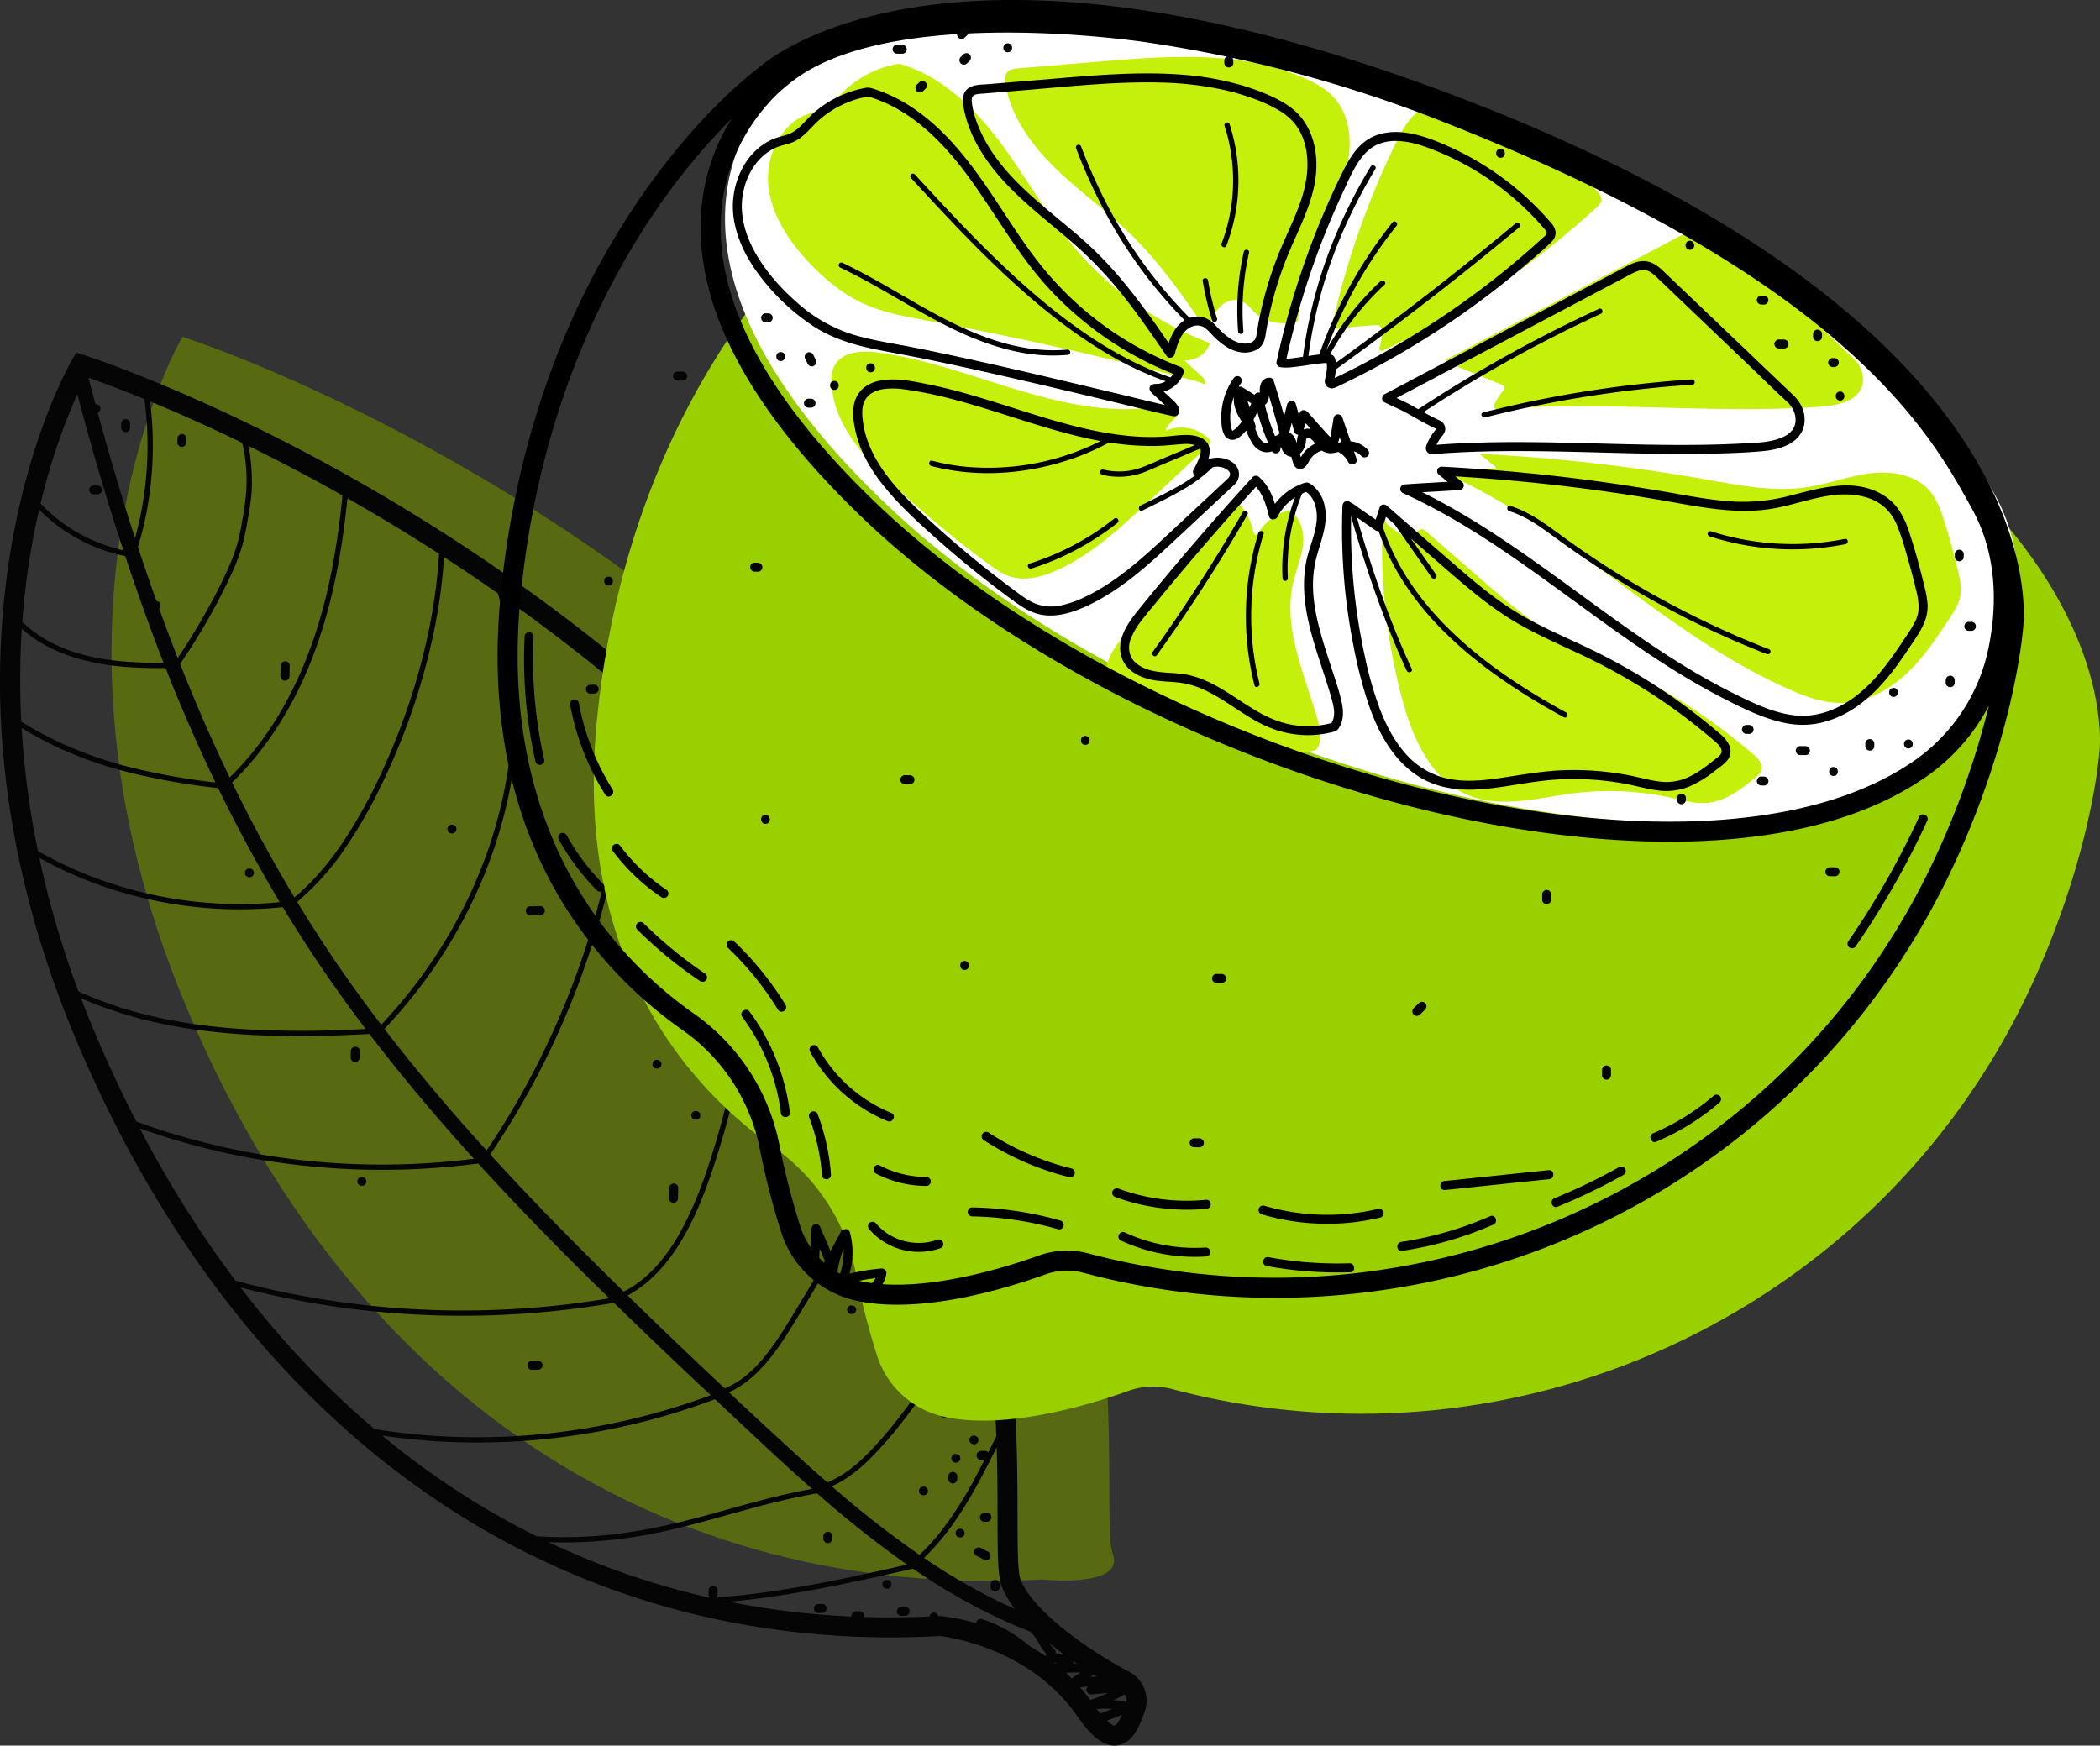 <?xml version="1.0" encoding="UTF-8"?>
<svg xmlns="http://www.w3.org/2000/svg" width="1189.354" height="988.829" viewBox="0 0 1189.354 988.829">
  <rect x="0" y="0" width="1189.354" height="988.829" fill="#333333" stroke="none"/>
  <g id="Gruppe_2739" data-name="Gruppe 2739" transform="translate(12996.518 -508.194)">
    <g id="Gruppe_2735" data-name="Gruppe 2735" transform="translate(-14614 -1164)">
      <path id="Pfad_1541" data-name="Pfad 1541" d="M2247.738,2552.411c-9.927-27.324,31.051-260.707-143.722-442.134S1720.8,1862.984,1720.8,1862.984s-91.2,154.763,1.255,377.312,270.359,338.623,485.778,326.639C2207.836,2566.936,2254.829,2571.928,2247.738,2552.411Z" fill="#576a11"></path>
      <g id="Gruppe_1367" data-name="Gruppe 1367">
        <path id="Pfad_1542" data-name="Pfad 1542" d="M1658.429,1875.838c-.952,1.616-23.46,40.36-34.748,107.133a458.634,458.634,0,0,0-3.954,120.762c4.977,51.217,18.3,103.188,39.606,154.469,23.108,55.626,51.8,105.941,85.279,149.548,33.286,43.355,71.389,80.2,113.25,109.5a452.864,452.864,0,0,0,136.769,65.147c49.309,13.934,101.492,19.511,155.11,16.576,4.573.521,51.106,6.74,77.82,45.318,8.585,12.4,15.572,17.527,22.656,16.629,8.978-1.138,12.844-11.617,15.4-18.553a19.6,19.6,0,0,0,1.1-4.728,18.454,18.454,0,0,0-9.686-18.445c-20.234-10.42-54.857-33.894-61.627-52.528-1.569-4.319-1.593-18.485-1.619-34.889-.127-78.255-.427-261.513-143.184-409.706-90.8-94.259-190.734-156.85-258.577-192.76-73.56-38.935-126.485-55.84-127.01-56.006l-4.3-1.359Zm96.1,47.164a46.656,46.656,0,0,1,1.257,5.125,100.072,100.072,0,0,1,1.23,12.391c.46,8.453-.626,16.73-2.082,25.047-.75,4.281-1.437,8.61-2.543,12.816a101.558,101.558,0,0,1-4.888,13.958,276.424,276.424,0,0,1-13.337,26.481q-7.477,13.356-16.016,26.076-5.444-13.906-10.508-27.957a2.387,2.387,0,0,0,.734-1.538,2.413,2.413,0,0,0-2.271-2.717q-5.451-15.258-10.5-30.658a185.385,185.385,0,0,0,6.9-32.56,200.156,200.156,0,0,0,1.175-37.049c-.262-4.3-.687-8.588-1.236-12.86C1716.833,1905.51,1734.485,1913.27,1754.527,1923Zm111.585,62.9a299.517,299.517,0,0,1-4.788,38.251,353.152,353.152,0,0,1-11.208,43.516,375.368,375.368,0,0,1-16.31,41.6,291.612,291.612,0,0,1-20.775,38.016c-7.843,11.911-16.925,23.1-27.778,32.406-.331.283-.677.549-1.011.828q-19.106-31.722-35.31-65.079c15.2-14.667,27.406-32.24,36.842-51.122,11.385-22.783,18.613-47.416,23.259-72.4,2.306-12.4,3.971-24.911,5.235-37.459C1830.443,1963.651,1847.859,1974.114,1866.112,1985.9Zm33.4,22.483a238.874,238.874,0,0,1,7.991,47.862,243.882,243.882,0,0,1-2.487,52.808,257.344,257.344,0,0,1-13.49,51.057,271.673,271.673,0,0,1-23.83,48.142,284.648,284.648,0,0,1-33.2,43.241c-.365.392-.743.772-1.111,1.162q-7.588-9.945-14.91-20.1-17.334-24.108-32.678-49.448a149.6,149.6,0,0,0,26.4-29.263,273.317,273.317,0,0,0,21.781-37.949,373.506,373.506,0,0,0,17.083-41.6,365.268,365.268,0,0,0,12.032-43.732,304.693,304.693,0,0,0,5.9-42.78Q1883.936,1997.495,1899.517,2008.384Zm72.422,55.686c.115,4.123-.005,8.276-.088,12.391q-.287,14.361-1.508,28.684a456.786,456.786,0,0,1-8.512,56.978,466.948,466.948,0,0,1-38.01,108.916,454.079,454.079,0,0,1-29.016,50.272c-.577.866-1.169,1.723-1.752,2.585-20.159-22.2-39.561-45.078-57.824-68.853a287.645,287.645,0,0,0,31.268-39.366,277.18,277.18,0,0,0,25.272-47.941,263.256,263.256,0,0,0,15.074-51.518,248.971,248.971,0,0,0,3.979-53.089,238.874,238.874,0,0,0-7.491-52.056C1925.669,2026.874,1948.754,2044.511,1971.939,2064.07Zm66.58,61.853a443.725,443.725,0,0,1,4.05,56.574,461.845,461.845,0,0,1-17.454,128.964c-5.266,18.563-11.256,37.313-20.113,54.517-7.624,14.81-18.1,29.205-33.063,37.248-.412.222-.836.419-1.254.63q-17.268-16.941-34.239-34.153-21.04-21.378-41.32-43.525a460.859,460.859,0,0,0,28.476-48.069,468.075,468.075,0,0,0,40.26-111.331,457.607,457.607,0,0,0,9.2-58.379q1.344-14.674,1.717-29.416c.1-4.135.135-8.271.121-12.408C1996.229,2084.707,2017.6,2104.48,2038.519,2125.923Zm-341.821,185.5a406.518,406.518,0,0,0,67.519,17.586,415.846,415.846,0,0,0,124.093,2.285q13.13,14.4,26.631,28.444,23.4,24.348,47.606,47.9a501.64,501.64,0,0,1-167.154-.192q-22.486-3.842-44.539-9.784A623.845,623.845,0,0,1,1696.7,2311.427Zm-56.925-153.253a231.27,231.27,0,0,0,47.258,19.664,236.893,236.893,0,0,0,90.594,8.242q10.092,16.689,21.02,32.879,12.463,18.4,25.893,36.093a618.878,618.878,0,0,1-64.149.407c-23.574-1.248-47.174-4.415-69.865-11.078a216.4,216.4,0,0,1-28.626-10.614A538.549,538.549,0,0,1,1639.773,2158.174Zm-9.933-129.844c16.9,15.165,40.368,20.658,62.71,21.922,6.239.353,12.489.423,18.737.385.883,2.243,1.761,4.487,2.659,6.724q11.834,29.463,25.566,58.094a376.922,376.922,0,0,1-43.391-7.468,228.433,228.433,0,0,1-46.327-15.926,209.59,209.59,0,0,1-20.259-11.087A456.286,456.286,0,0,1,1629.84,2028.33Zm31.441-132.815c7.884,29.685,16.464,59.2,26.029,88.394a92.915,92.915,0,0,1-39.656-19.66,89.338,89.338,0,0,1-7.187-6.816A351.847,351.847,0,0,1,1661.281,1895.515Zm37.955,2.725a196.792,196.792,0,0,1-2.269,66.3q-1.29,6.266-3.015,12.44-11.44-35.271-21.111-71.082a2.306,2.306,0,0,0,1.5-2.016,2.473,2.473,0,0,0-2.79-2.725q-2.022-7.5-3.978-15.019C1673.8,1888.319,1684.7,1892.3,1699.236,1898.24Zm-64.469,87.18c1.451-8.654,3.108-16.83,4.887-24.519a95.634,95.634,0,0,0,39.695,24.022c2.975.911,6,1.657,9.047,2.273q10.083,30.5,21.714,60.465c-23.652.065-48.316-1.682-68.8-14.46a67.4,67.4,0,0,1-11.2-8.715C1631.149,2010.2,1632.8,1997.13,1634.767,1985.42Zm-5.031,99.208a214.6,214.6,0,0,0,37.892,18.141c16.038,5.812,32.793,9.64,49.582,12.54q11.856,2.047,23.826,3.325c.108.222.212.446.32.667a1.7,1.7,0,0,0,.365.76q15.755,32.3,34.195,63.188a234,234,0,0,1-112.172-16.8,225.881,225.881,0,0,1-24.78-12.154A490.13,490.13,0,0,1,1629.736,2084.628Zm40.068,169.226q-3.381-8.141-6.427-16.15a241.565,241.565,0,0,0,56.576,16.444c23.9,4.043,48.212,5.169,72.421,4.923,11.456-.116,22.906-.552,34.347-1.152,18.633,24.423,38.486,47.911,59.13,70.678a413.07,413.07,0,0,1-75.849,2.612,407.925,407.925,0,0,1-80.08-12.655q-17.873-4.7-35.253-11.046Q1681.42,2281.747,1669.8,2253.854Zm83.958,147.673a495.275,495.275,0,0,0,78.586,13.829,506.61,506.61,0,0,0,87.153.6q22.969-1.816,45.7-5.728,27.114,26.438,54.777,52.308a382.648,382.648,0,0,1-73.084,19.149,375.54,375.54,0,0,1-79.052,4.139,365.47,365.47,0,0,1-38.293-4.107A517.671,517.671,0,0,1,1753.762,2401.527Zm418.7-7.684c-.771,2.029-1.554,4.053-2.367,6.066a2.524,2.524,0,0,0-.564-.136l-2.139.026a2.625,2.625,0,0,0-2.806,2.27c.007.228.013.456.02.684a2.541,2.541,0,0,0,.535,1.188l.471.451a2.545,2.545,0,0,0,1.244.481l1.186-.015a310.33,310.33,0,0,1-37.408,65.062,251.363,251.363,0,0,1-20.509,24.5c-6.947,7.161-14.8,13.713-24.069,17.516q-10.144-8.856-20.011-17.935-17.951-16.451-35.754-33.106c10.424-4.587,18.762-13.123,25.593-22.206,4.494-5.976,8.452-12.324,12.345-18.7,4.707-7.711,9.368-15.45,13.918-23.254,9.136-15.669,17.849-31.608,25.523-48.05a324.279,324.279,0,0,0,18.908-50.158,243.714,243.714,0,0,0,5.765-26c.417-2.56.878-5.226,1.2-7.919C2153.686,2309.327,2165.508,2353.537,2172.465,2393.843Zm9.281,91.983c-.919,1.951-1.944,3.84-2.836,5.632-.577,1.159-1.164,2.313-1.744,3.471l-.394-.377a2.545,2.545,0,0,0-1.244-.481l-2.139.026a2.624,2.624,0,0,0-2.805,2.271c.007.228.013.456.02.684a2.53,2.53,0,0,0,.535,1.188l.471.451a2.545,2.545,0,0,0,1.244.481l2.139-.026c.018,0,.035,0,.053,0-1.57,3.09-3.158,6.17-4.792,9.226a210.248,210.248,0,0,1-20.034,31.511,121.833,121.833,0,0,1-11.984,13.1,565.281,565.281,0,0,1-49.651-38.857c7.692-3.394,14.487-8.64,20.52-14.466a222.452,222.452,0,0,0,21.146-24.277,315.578,315.578,0,0,0,34.673-56.295q4.593-9.568,8.516-19.437A696.286,696.286,0,0,1,2181.746,2485.826Zm7.3,105.716q5.859,2.584,11.835,4.876a2.673,2.673,0,0,0,.519.571c1.911,1.554,3.251,4.1,4.552,6.267a32.051,32.051,0,0,0,4.068,5.748q-.2.7-.407,1.407c-3.1-2.2-6.217-4.183-9.318-5.98-.025-.022-.044-.048-.07-.07a77.954,77.954,0,0,0-26.507-14.964,2.644,2.644,0,0,0-3.439,2.308,112.95,112.95,0,0,0-19.9-4.061l-.4-.036-.405.022c-.242.013-.481.02-.723.033a2.5,2.5,0,0,0-2.17-1.968,2.58,2.58,0,0,0-2.793,2.2q-18.726.832-37.052.279a1.966,1.966,0,0,0,.087-.444c-.007-.228-.013-.456-.02-.684a2.53,2.53,0,0,0-.535-1.188c-.157-.15-.314-.3-.472-.451a2.545,2.545,0,0,0-1.244-.481l-2.139.026a2.622,2.622,0,0,0-2.805,2.269c.007.228.013.456.02.684,0,0,0,.01,0,.015a460.494,460.494,0,0,1-69.576-8.413c7.982-.653,15.943-1.635,23.862-2.756,13.131-1.859,26.184-4.234,39.178-6.875,13.824-2.811,27.584-5.925,41.339-9.056A339.965,339.965,0,0,0,2189.046,2591.542Zm59.148,43.735q3.248-1.534,6.4-3.291a7.628,7.628,0,0,1,.865,4.406A58.771,58.771,0,0,0,2248.194,2635.277Zm-33.819-21.309a11.7,11.7,0,0,1,1.576-.043l-1.04.47C2214.732,2614.252,2214.554,2614.108,2214.375,2613.968Zm6.811,5.813q4.184-.223,8.374-.135l-5.128,3.26Q2222.827,2621.294,2221.186,2619.781Zm15.886,1.1q.792.487,1.571.959l-3.72.407Zm-11.9-6.337a2.715,2.715,0,0,0,.162-1.342q.969.672,1.934,1.331C2226.571,2614.528,2225.873,2614.527,2225.174,2614.54Zm-9.83-5.732a2.615,2.615,0,0,0-.943-2.642,13.671,13.671,0,0,1-2.7-3.2c2.8,2.291,5.683,4.5,8.583,6.633A15.707,15.707,0,0,0,2215.344,2608.808Zm-84.17-50.3c-23.762,5.4-47.568,10.7-71.664,14.4-12.024,1.844-24.144,3.378-36.3,4.086l.164-.172a2.531,2.531,0,0,0,.481-1.244q.03-1.1.059-2.2a2.619,2.619,0,0,0-2.268-2.8l-.684.02a2.535,2.535,0,0,0-1.188.535l-.451.472a2.535,2.535,0,0,0-.481,1.244l-.06,2.2a2.84,2.84,0,0,0,.555,1.872,1.966,1.966,0,0,0,.249.259l-.351.016a435.365,435.365,0,0,1-91-31.405,258.828,258.828,0,0,0,54.294-3.921c21.831-3.92,43.022-10.595,64.43-16.266,11-2.915,22.094-5.554,33.326-7.434A589.849,589.849,0,0,0,2131.174,2558.508Zm-297.2-73.08a372.315,372.315,0,0,0,69.242,3.606,381.977,381.977,0,0,0,79.039-11.586,388.7,388.7,0,0,0,40.159-12.627q11.568,10.871,23.155,21.714c10.449,9.778,21.024,19.544,31.824,29.078-19.922,3.533-39.343,9.373-58.844,14.69-21.517,5.867-43.194,10.688-65.505,12.127a252.007,252.007,0,0,1-31.66.026A451.668,451.668,0,0,1,1833.97,2485.428ZM2229.2,2628l4.565-.5c-2.024,1.421-.571,4.777,2,4.544l9.263-.837a96.9,96.9,0,0,1-10.062,3.96Q2232.175,2631.387,2229.2,2628Zm9.485,12.352a52.681,52.681,0,0,1,8.748-.065l-6.808,2.571Q2239.708,2641.73,2238.681,2640.348Zm10.11,9.326c-.021,0-1.392.116-4.472-2.772l8.558-3.232C2250.583,2648.8,2249.3,2649.61,2248.791,2649.674ZM2182.454,2531.8c.034,20.3.053,32.556,2.3,38.742a50.085,50.085,0,0,0,7.543,13.091,332.576,332.576,0,0,1-51.515-28.914c17.733-16.969,29.406-39.068,40.257-60.832.294-.59.6-1.192.917-1.8C2182.411,2507.222,2182.436,2520.611,2182.454,2531.8Zm-51.526-272.884a73.4,73.4,0,0,1-.874,8.773,230.1,230.1,0,0,1-5.139,25.558,310.134,310.134,0,0,1-17.631,49.1c-7.237,16.088-15.523,31.684-24.294,46.983-4.384,7.646-8.889,15.224-13.453,22.764-3.992,6.6-7.948,13.23-12.313,19.588-7.5,10.921-16.695,21.941-29.305,26.984q-27.76-26.016-54.981-52.611c13.268-7.083,23.371-18.934,30.937-31.842,9.63-16.428,15.892-34.678,21.43-52.817a466.052,466.052,0,0,0,14.819-64.76,461.017,461.017,0,0,0,5.416-65.8,450.842,450.842,0,0,0-3.543-61.352c.148.154.3.3.446.457A472.229,472.229,0,0,1,2130.928,2258.917Zm-343.937-319.439c7.735,4.1,15.909,8.562,24.426,13.368-2.388,24.248-6.263,48.42-13.283,71.784-6.845,22.781-16.7,44.76-30.432,64.247a169.438,169.438,0,0,1-20.138,23.715q-8.893-18.429-16.968-37.27-5.751-13.436-11.1-27.029a350.458,350.458,0,0,0,29.57-52.048,114.349,114.349,0,0,0,5.359-14.062,123.488,123.488,0,0,0,2.963-13.338c1.54-8.435,3.1-17.072,2.753-25.681a121.914,121.914,0,0,0-1.2-14.4c-.216-1.348-.491-2.682-.812-4Q1771.891,1931.512,1786.991,1939.478Z" fill="#050505"></path>
        <path id="Pfad_1543" data-name="Pfad 1543" d="M2127.23,2582.554a2.618,2.618,0,0,0-1.8,2.153c.007.228.013.456.02.684a2.538,2.538,0,0,0,.534,1.188c.157.15.314.3.472.451a2.542,2.542,0,0,0,1.244.481l2.139-.026a2.623,2.623,0,0,0,2.8-2.27q-.009-.342-.02-.684a2.544,2.544,0,0,0-.534-1.188l-.472-.451a2.536,2.536,0,0,0-1.244-.481l-2.139.026A1.931,1.931,0,0,0,2127.23,2582.554Z" fill="#050505"></path>
        <path id="Pfad_1544" data-name="Pfad 1544" d="M2117.288,2569.445c-.344,3.265,4.73,3.8,5.074.534S2117.633,2566.174,2117.288,2569.445Z" fill="#050505"></path>
        <path id="Pfad_1545" data-name="Pfad 1545" d="M2158.7,2540.406c-.344,3.265,4.73,3.8,5.074.534S2159.043,2537.136,2158.7,2540.406Z" fill="#050505"></path>
        <path id="Pfad_1546" data-name="Pfad 1546" d="M2170.7,2548.976a2.551,2.551,0,0,0-1.276,3.376l.343.555a2.547,2.547,0,0,0,1.051.77l4.214,2.151a1.937,1.937,0,0,0,1.007.152,1.9,1.9,0,0,0,.975-.2,2.551,2.551,0,0,0,1.276-3.376q-.171-.278-.343-.555a2.547,2.547,0,0,0-1.051-.77l-4.214-2.151a1.937,1.937,0,0,0-1.007-.152A1.892,1.892,0,0,0,2170.7,2548.976Z" fill="#050505"></path>
        <path id="Pfad_1547" data-name="Pfad 1547" d="M2137.967,2516.519c-.344,3.265,4.73,3.8,5.074.534S2138.311,2513.248,2137.967,2516.519Z" fill="#050505"></path>
        <path id="Pfad_1548" data-name="Pfad 1548" d="M2152.527,2452.694c-.344,3.265,4.73,3.8,5.074.534S2152.871,2449.424,2152.527,2452.694Z" fill="#050505"></path>
        <path id="Pfad_1549" data-name="Pfad 1549" d="M2119.081,2424.573c-.344,3.265,4.73,3.8,5.074.534S2119.425,2421.3,2119.081,2424.573Z" fill="#050505"></path>
        <path id="Pfad_1550" data-name="Pfad 1550" d="M2148.705,2468.594l-.451.472a2.536,2.536,0,0,0-.481,1.244q.009.342.02.684a2.545,2.545,0,0,0,.535,1.188l2.079,2.169a2.626,2.626,0,0,0,3.588.378l.451-.472a2.536,2.536,0,0,0,.481-1.244c-.007-.228-.013-.456-.02-.684a2.54,2.54,0,0,0-.535-1.188l-2.079-2.169a2.623,2.623,0,0,0-3.588-.378Z" fill="#050505"></path>
        <path id="Pfad_1551" data-name="Pfad 1551" d="M2141.719,2378.207c-.344,3.265,4.73,3.8,5.074.534S2142.064,2374.936,2141.719,2378.207Z" fill="#050505"></path>
        <path id="Pfad_1552" data-name="Pfad 1552" d="M2122.709,2369.661c-.344,3.265,4.73,3.8,5.074.534S2123.053,2366.39,2122.709,2369.661Z" fill="#050505"></path>
        <path id="Pfad_1553" data-name="Pfad 1553" d="M2138.866,2404.578c-.344,3.265,4.73,3.8,5.074.534S2139.21,2401.308,2138.866,2404.578Z" fill="#050505"></path>
        <path id="Pfad_1554" data-name="Pfad 1554" d="M2149.089,2343c-.344,3.265,4.73,3.8,5.074.534S2149.433,2339.731,2149.089,2343Z" fill="#050505"></path>
        <path id="Pfad_1555" data-name="Pfad 1555" d="M2112.774,2295.653l-.451.472a2.536,2.536,0,0,0-.481,1.244l-.06,2.2a2.62,2.62,0,0,0,2.27,2.8l.684-.02a2.544,2.544,0,0,0,1.188-.534l.451-.472a2.536,2.536,0,0,0,.481-1.244l.06-2.2a2.624,2.624,0,0,0-2.271-2.8l-.684.02A2.55,2.55,0,0,0,2112.774,2295.653Z" fill="#050505"></path>
        <path id="Pfad_1556" data-name="Pfad 1556" d="M2108.792,2252.165l-.036,1.348a2.615,2.615,0,0,0,2.27,2.8,2.57,2.57,0,0,0,2.8-2.27q.018-.673.037-1.348a2.615,2.615,0,0,0-2.27-2.8A2.571,2.571,0,0,0,2108.792,2252.165Z" fill="#050505"></path>
        <path id="Pfad_1557" data-name="Pfad 1557" d="M2080.817,2212.646l-.451.472a2.536,2.536,0,0,0-.481,1.244l-.06,2.2a2.624,2.624,0,0,0,2.271,2.8l.684-.02a2.538,2.538,0,0,0,1.188-.534l.451-.472a2.536,2.536,0,0,0,.481-1.244q.03-1.1.059-2.2a2.62,2.62,0,0,0-2.27-2.8l-.684.02A2.528,2.528,0,0,0,2080.817,2212.646Z" fill="#050505"></path>
        <path id="Pfad_1558" data-name="Pfad 1558" d="M2060.562,2171.194l-.451.472a2.545,2.545,0,0,0-.481,1.244q.009.342.02.684a2.538,2.538,0,0,0,.534,1.188l2.079,2.169a2.623,2.623,0,0,0,3.588.378c.15-.157.3-.314.451-.472a2.536,2.536,0,0,0,.481-1.244c-.007-.228-.013-.456-.02-.684a2.54,2.54,0,0,0-.535-1.188l-2.079-2.169a2.622,2.622,0,0,0-3.587-.378Z" fill="#050505"></path>
        <path id="Pfad_1559" data-name="Pfad 1559" d="M2007.531,2123.07c-.344,3.265,4.73,3.8,5.074.534S2007.875,2119.8,2007.531,2123.07Z" fill="#050505"></path>
        <path id="Pfad_1560" data-name="Pfad 1560" d="M1952.117,2060.061a1.929,1.929,0,0,0-1,.115,2.62,2.62,0,0,0-1.8,2.155q.009.342.02.684a2.53,2.53,0,0,0,.535,1.188l.472.451a2.545,2.545,0,0,0,1.244.481l2.139-.026a2.622,2.622,0,0,0,2.8-2.268c-.007-.228-.013-.456-.02-.684a2.54,2.54,0,0,0-.535-1.188c-.157-.15-.314-.3-.472-.451a2.542,2.542,0,0,0-1.244-.481Q1953.185,2060.047,1952.117,2060.061Z" fill="#050505"></path>
        <path id="Pfad_1561" data-name="Pfad 1561" d="M2159.7,2457.486c-.15.157-.3.314-.451.472a2.536,2.536,0,0,0-.481,1.244c.007.228.013.456.02.684a2.535,2.535,0,0,0,.535,1.188l2.079,2.169a2.623,2.623,0,0,0,3.588.378l.451-.472a2.545,2.545,0,0,0,.481-1.244q-.009-.342-.02-.684a2.538,2.538,0,0,0-.534-1.188l-2.079-2.169a2.627,2.627,0,0,0-3.589-.378Z" fill="#050505"></path>
        <path id="Pfad_1562" data-name="Pfad 1562" d="M2085.092,2581.725c-.157-.15-.314-.3-.472-.451a2.536,2.536,0,0,0-1.244-.481l-2.139.026a2.62,2.62,0,0,0-2.8,2.269c.007.228.013.456.02.684a2.541,2.541,0,0,0,.535,1.188c.157.15.314.3.472.451a2.545,2.545,0,0,0,1.244.481l2.139-.026a1.929,1.929,0,0,0,1-.115,1.909,1.909,0,0,0,.872-.439,2.838,2.838,0,0,0,.933-1.716c-.007-.228-.013-.456-.02-.684A2.562,2.562,0,0,0,2085.092,2581.725Z" fill="#050505"></path>
        <path id="Pfad_1563" data-name="Pfad 1563" d="M2083.82,2542.17q-.018.673-.037,1.348a2.615,2.615,0,0,0,2.27,2.8,2.571,2.571,0,0,0,2.8-2.27q.018-.673.037-1.348a2.615,2.615,0,0,0-2.27-2.8A2.572,2.572,0,0,0,2083.82,2542.17Z" fill="#050505"></path>
        <path id="Pfad_1564" data-name="Pfad 1564" d="M1718.913,1918.6c-.15.157-.3.314-.451.472a2.535,2.535,0,0,0-.481,1.244l-.06,2.2a1.928,1.928,0,0,0,.115,1,2.625,2.625,0,0,0,2.155,1.8l.684-.02a2.539,2.539,0,0,0,1.188-.534l.451-.472a2.535,2.535,0,0,0,.481-1.244l.06-2.2a2.832,2.832,0,0,0-.554-1.873,2.837,2.837,0,0,0-1.715-.931l-.684.02A2.529,2.529,0,0,0,1718.913,1918.6Z" fill="#050505"></path>
        <path id="Pfad_1565" data-name="Pfad 1565" d="M1687.069,1910.209l-.451.472a2.531,2.531,0,0,0-.481,1.244l-.06,2.2a2.625,2.625,0,0,0,2.27,2.8l.684-.02a2.548,2.548,0,0,0,1.188-.534l.451-.472a2.535,2.535,0,0,0,.481-1.244q.03-1.1.059-2.2a2.621,2.621,0,0,0-2.27-2.8l-.684.02A2.518,2.518,0,0,0,1687.069,1910.209Z" fill="#050505"></path>
        <path id="Pfad_1566" data-name="Pfad 1566" d="M1673.424,1952.119a2.62,2.62,0,0,0,1.8-2.155c-.006-.228-.013-.456-.019-.684a2.556,2.556,0,0,0-.535-1.188l-.471-.451a2.535,2.535,0,0,0-1.244-.481l-2.139.026a2.622,2.622,0,0,0-2.8,2.27q.009.342.02.684a2.55,2.55,0,0,0,.535,1.188l.472.451a2.535,2.535,0,0,0,1.244.481l2.139-.026A1.9,1.9,0,0,0,1673.424,1952.119Z" fill="#050505"></path>
        <path id="Pfad_1567" data-name="Pfad 1567" d="M2155.514,2506.552c-.15.157-.3.314-.451.472a2.536,2.536,0,0,0-.481,1.244q-.019.732-.04,1.464a2.62,2.62,0,0,0,2.27,2.8l.684-.02a2.54,2.54,0,0,0,1.188-.535l.451-.472a2.545,2.545,0,0,0,.481-1.244q.019-.732.04-1.464a2.623,2.623,0,0,0-2.269-2.8l-.684.02A2.559,2.559,0,0,0,2155.514,2506.552Z" fill="#050505"></path>
        <path id="Pfad_1568" data-name="Pfad 1568" d="M2174.286,2529.3a2.619,2.619,0,0,0-1.8,2.155c.007.228.013.456.02.684a2.535,2.535,0,0,0,.535,1.188c.157.15.315.3.471.451a2.536,2.536,0,0,0,1.244.481l1.426-.017a2.622,2.622,0,0,0,2.8-2.27c-.007-.228-.013-.456-.02-.684a2.53,2.53,0,0,0-.535-1.188l-.471-.451a2.545,2.545,0,0,0-1.244-.481l-1.426.018A1.911,1.911,0,0,0,2174.286,2529.3Z" fill="#050505"></path>
        <path id="Pfad_1569" data-name="Pfad 1569" d="M2166.545,2487.638c-.344,3.265,4.73,3.8,5.074.534S2166.889,2484.367,2166.545,2487.638Z" fill="#050505"></path>
        <path id="Pfad_1570" data-name="Pfad 1570" d="M2168.591,2464.76q-.012.453-.025.906a2.615,2.615,0,0,0,2.27,2.8,2.571,2.571,0,0,0,2.8-2.27q.012-.453.024-.906a2.615,2.615,0,0,0-2.27-2.8A2.571,2.571,0,0,0,2168.591,2464.76Z" fill="#050505"></path>
        <path id="Pfad_1571" data-name="Pfad 1571" d="M2162.806,2447.938l-.451.471a2.55,2.55,0,0,0-.481,1.244q-.019.732-.04,1.464a2.62,2.62,0,0,0,2.27,2.8l.684-.02a2.549,2.549,0,0,0,1.188-.534l.451-.472a2.542,2.542,0,0,0,.481-1.244q.019-.732.04-1.464a2.62,2.62,0,0,0-2.269-2.8l-.684.02A2.54,2.54,0,0,0,2162.806,2447.938Z" fill="#050505"></path>
        <path id="Pfad_1572" data-name="Pfad 1572" d="M2156.286,2498c-.344,3.265,4.73,3.8,5.074.534S2156.63,2494.735,2156.286,2498Z" fill="#050505"></path>
        <path id="Pfad_1573" data-name="Pfad 1573" d="M2163.987,2428.484c-.013,0-.228.063-.332.1l-.038.015a3.406,3.406,0,0,0-.624.386,3.906,3.906,0,0,0-.511.529.514.514,0,0,0-.056.077,6.257,6.257,0,0,0-.357.651.806.806,0,0,0-.036.1c-.038.123-.066.264-.093.378s-.067.253-.092.38a.9.9,0,0,0-.014.106,4.359,4.359,0,0,0,.023.876.677.677,0,0,0,.019.1,5.611,5.611,0,0,0,.219.718,2.445,2.445,0,0,0,.428.7,2.915,2.915,0,0,0,1.192.868,2.977,2.977,0,0,0,1.552.153,2.851,2.851,0,0,0,1.638-1.006,1.894,1.894,0,0,0,.4-.911,1.925,1.925,0,0,0,.061-1.017s0-.008,0-.013a1.945,1.945,0,0,0,.1-.5c-.007-.228-.013-.456-.02-.684a2.538,2.538,0,0,0-.534-1.188l-.472-.451a2.545,2.545,0,0,0-1.244-.481.5.5,0,0,0-.1-.013,3.306,3.306,0,0,0-.769.029C2164.212,2428.407,2163.977,2428.487,2163.987,2428.484Z" fill="#050505"></path>
        <path id="Pfad_1574" data-name="Pfad 1574" d="M2158.413,2399.708l-.451.472a2.532,2.532,0,0,0-.481,1.244q-.019.732-.04,1.464a2.832,2.832,0,0,0,.554,1.872,1.9,1.9,0,0,0,.761.61,1.924,1.924,0,0,0,.954.322l.684-.02a2.538,2.538,0,0,0,1.188-.534l.451-.472a2.536,2.536,0,0,0,.481-1.244q.019-.732.04-1.464a2.625,2.625,0,0,0-2.27-2.805l-.684.02A2.559,2.559,0,0,0,2158.413,2399.708Z" fill="#050505"></path>
        <path id="Pfad_1575" data-name="Pfad 1575" d="M2171.6,2439.051c-.15.157-.3.314-.451.472a2.545,2.545,0,0,0-.481,1.244c.007.228.013.456.02.684a2.54,2.54,0,0,0,.535,1.188l1.386,1.446a2.836,2.836,0,0,0,1.715.931,2.839,2.839,0,0,0,1.873-.553l.451-.472a2.532,2.532,0,0,0,.481-1.244c-.007-.228-.013-.456-.02-.684a2.549,2.549,0,0,0-.534-1.188l-1.386-1.446a2.624,2.624,0,0,0-3.589-.378Z" fill="#050505"></path>
        <path id="Pfad_1576" data-name="Pfad 1576" d="M2157.942,2384.418q-.012.453-.024.906a2.615,2.615,0,0,0,2.27,2.8,2.572,2.572,0,0,0,2.8-2.27q.012-.453.025-.906a2.615,2.615,0,0,0-2.27-2.8A2.573,2.573,0,0,0,2157.942,2384.418Z" fill="#050505"></path>
        <path id="Pfad_1577" data-name="Pfad 1577" d="M2151.089,2354.441l-.451.472a2.542,2.542,0,0,0-.481,1.244c.007.228.013.456.02.684a2.548,2.548,0,0,0,.534,1.188l1.386,1.446a2.623,2.623,0,0,0,3.588.378l.451-.472a2.536,2.536,0,0,0,.481-1.244c-.007-.228-.013-.456-.02-.684a2.549,2.549,0,0,0-.534-1.188l-1.386-1.446a2.62,2.62,0,0,0-3.588-.378Z" fill="#050505"></path>
        <path id="Pfad_1578" data-name="Pfad 1578" d="M2179.512,2567.71q-.226.235-.451.472a2.536,2.536,0,0,0-.481,1.244q-.019.732-.04,1.464a2.622,2.622,0,0,0,2.27,2.8l.684-.019a2.549,2.549,0,0,0,1.188-.535c.15-.157.3-.314.451-.472a2.545,2.545,0,0,0,.481-1.244q.019-.732.04-1.464a2.62,2.62,0,0,0-2.27-2.8l-.684.02A2.54,2.54,0,0,0,2179.512,2567.71Z" fill="#050505"></path>
        <path id="Pfad_1579" data-name="Pfad 1579" d="M1924.754,2445.838a2.566,2.566,0,0,0-2.27-2.8l-3.527.043a2.63,2.63,0,0,0-2.8,2.27,2.567,2.567,0,0,0,2.27,2.8l3.527-.043A2.631,2.631,0,0,0,1924.754,2445.838Z" fill="#050505"></path>
        <path id="Pfad_1580" data-name="Pfad 1580" d="M1987.023,2274.755c-.344,3.265,4.73,3.8,5.075.534S1987.367,2271.485,1987.023,2274.755Z" fill="#050505"></path>
        <path id="Pfad_1581" data-name="Pfad 1581" d="M1870.906,2141.569c-.344,3.265,4.73,3.8,5.074.534S1871.25,2138.3,1870.906,2141.569Z" fill="#050505"></path>
        <path id="Pfad_1582" data-name="Pfad 1582" d="M1996.524,2344.869q-.079,2.926-.159,5.854a2.724,2.724,0,0,0,.554,1.872,2.552,2.552,0,0,0,3.588.378,2.514,2.514,0,0,0,.932-1.716q.079-2.926.159-5.854a2.723,2.723,0,0,0-.554-1.873,2.552,2.552,0,0,0-3.588-.378A2.52,2.52,0,0,0,1996.524,2344.869Z" fill="#050505"></path>
        <path id="Pfad_1583" data-name="Pfad 1583" d="M1917.066,2185.692a1.916,1.916,0,0,0-.872.438,2.552,2.552,0,0,0-.378,3.588,2.459,2.459,0,0,0,1.716.932l5.7-.07a2.838,2.838,0,0,0,1.872-.553,2.552,2.552,0,0,0,.378-3.588,2.459,2.459,0,0,0-1.716-.932l-5.7.07A1.9,1.9,0,0,0,1917.066,2185.692Z" fill="#050505"></path>
        <path id="Pfad_1584" data-name="Pfad 1584" d="M1761.277,2166.917c.344-3.265-4.73-3.8-5.074-.534S1760.933,2170.188,1761.277,2166.917Z" fill="#050505"></path>
        <path id="Pfad_1585" data-name="Pfad 1585" d="M1776.49,2049.084q-.079,2.926-.159,5.854a2.719,2.719,0,0,0,.554,1.872,2.552,2.552,0,0,0,3.588.378,2.514,2.514,0,0,0,.932-1.716q.079-2.926.159-5.854a2.723,2.723,0,0,0-.554-1.872,2.551,2.551,0,0,0-3.588-.378A2.52,2.52,0,0,0,1776.49,2049.084Z" fill="#050505"></path>
        <path id="Pfad_1586" data-name="Pfad 1586" d="M1821.155,2271.53q.049-1.812.1-3.625a2.615,2.615,0,0,0-2.27-2.8,2.57,2.57,0,0,0-2.8,2.27q-.049,1.812-.1,3.625a2.615,2.615,0,0,0,2.27,2.8A2.571,2.571,0,0,0,1821.155,2271.53Z" fill="#050505"></path>
        <path id="Pfad_1587" data-name="Pfad 1587" d="M2009.042,2303.748c-.344,3.265,4.73,3.8,5.074.534S2009.387,2300.478,2009.042,2303.748Z" fill="#050505"></path>
        <path id="Pfad_1588" data-name="Pfad 1588" d="M2097.278,2413.866c-.344,3.265,4.73,3.8,5.074.534S2097.623,2410.6,2097.278,2413.866Z" fill="#050505"></path>
        <path id="Pfad_1589" data-name="Pfad 1589" d="M1824.952,2341.714c.344-3.265-4.73-3.8-5.074-.534S1824.608,2344.984,1824.952,2341.714Z" fill="#050505"></path>
      </g>
    </g>
    <g id="Gruppe_2736" data-name="Gruppe 2736" transform="translate(-14614 -1164)">
      <g id="Gruppe_1651" data-name="Gruppe 1651">
        <path id="Pfad_1732" data-name="Pfad 1732" d="M2114.208,2440.093a430.079,430.079,0,0,1-12.019-46.73,113.746,113.746,0,0,0-45.982-70.888c-45.684-31.983-114.175-103.748-100.708-241.683,19.9-203.816,142.82-293.439,142.82-293.439s98.6-96.534,394.562,17.483,313.969,252.5,313.956,287.16c0,12.722-7.677,74.289-42.275,145.751-86.639,178.951-288.476,271.784-480.943,221.923q-1.173-.3-2.338-.614a41.443,41.443,0,0,0-24.677,1.028c-22.2,7.963-70.308,22.6-105.14,14.485A51.516,51.516,0,0,1,2114.208,2440.093Z" fill="#9ad000"></path>
      </g>
      <g id="Gruppe_1652" data-name="Gruppe 1652">
        <path id="Pfad_1733" data-name="Pfad 1733" d="M2068.279,1710.894s-117.244,84.754,48.877,244.763c157.736,151.932,471.365,234.954,596.74,146.537a108.986,108.986,0,0,0,43.652-67.569c4.577-22.612,5.675-53.141-9.939-81.559-23.3-42.406-71.44-132.542-309.439-224.751a756.763,756.763,0,0,0-161.213-42.528S2126.464,1661.936,2068.279,1710.894Z" fill="#fff"></path>
      </g>
      <g id="Gruppe_1653" data-name="Gruppe 1653">
        <path id="Pfad_1734" data-name="Pfad 1734" d="M2372.458,1726.9c-4.293-4.527-9.883-7.606-15.578-10.151-35.647-15.929-76.5-13.007-115.406-9.78l-47.348,3.928c-2.231.185-4.7.483-6.172,2.167-1.592,1.817-1.419,4.545-1.009,6.926,3.187,18.522,14.914,34.52,28.383,47.627s28.931,24.033,42.4,37.137c16.394,15.945,29.563,34.834,42.516,53.695a1.14,1.14,0,0,0,2.035-.327c1.387-4.692,3.116-9.331,6.793-12.7a12.2,12.2,0,0,1,7.081-3.255c6.057-.544,8.879,4.073,12.435,7.478,7.912,7.575,19.9,5.629,23.032,4.953a1.126,1.126,0,0,0,.877-.955,204.438,204.438,0,0,1,13.724-50.693c5.19-12.5,11.669-24.627,14.422-37.881S2381.771,1736.727,2372.458,1726.9Z" fill="#c5f00b"></path>
      </g>
      <g id="Gruppe_1654" data-name="Gruppe 1654">
        <path id="Pfad_1735" data-name="Pfad 1735" d="M2302.715,1866.809a.268.268,0,0,0-.16-.333,188.228,188.228,0,0,1-78.324-56.082c-15.288-18.555-26.864-39.876-41.4-59.024-14.526-19.131-33.029-36.633-56.172-43.059a.292.292,0,0,0-.121-.007,58.946,58.946,0,0,0-31.984,16.415c-3.394,3.4-6.5,7.322-10.861,9.345-2.4,1.113-5.036,1.578-7.556,2.376-16.2,5.126-25.181,23.921-23.492,40.831s11.8,31.865,23.538,44.157c8.769,9.186,18.75,17.432,30.295,22.723,11.327,5.191,23.757,7.375,36.012,9.628q77.221,14.2,153.143,34.539a20.123,20.123,0,0,1,2.884,1.126c2.946,1.3,1.026-2.7.145-3.511l-10-9.2a.258.258,0,0,1,.194-.448A14.418,14.418,0,0,0,2302.715,1866.809Z" fill="#c5f00b"></path>
      </g>
      <g id="Gruppe_1655" data-name="Gruppe 1655">
        <path id="Pfad_1736" data-name="Pfad 1736" d="M2302,1920.626a22.223,22.223,0,0,0-23.972-4.56l-.44-.122c2.461-6.24,9.749-8.14,5.27-11.056s-10.3-2.112-15.621-1.566c-51.881,5.321-100.65-24.505-152.342-31.426-10.667-1.428-24.248-.487-26.366,12.32a18.85,18.85,0,0,0-.222,3.528c.583,23.867,17.855,43.093,35.083,59.19a595.494,595.494,0,0,0,54,44.793c3.85,2.829,7.821,5.654,12.376,7.094,8.359,2.641,17.484.256,25.52-3.248,19.7-8.59,35.825-23.521,51.541-38.179l35.079-32.717A2.818,2.818,0,0,0,2302,1920.626Z" fill="#c5f00b"></path>
      </g>
      <g id="Gruppe_1658" data-name="Gruppe 1658">
        <g id="Gruppe_1656" data-name="Gruppe 1656">
          <path id="Pfad_1737" data-name="Pfad 1737" d="M2327.276,1955.729l-.038.007C2327.329,1955.741,2327.348,1955.74,2327.276,1955.729Z" fill="#ffd819"></path>
        </g>
        <g id="Gruppe_1657" data-name="Gruppe 1657">
          <path id="Pfad_1738" data-name="Pfad 1738" d="M2349.9,2002.145c1.679-7.244,4.784-14.18,5.528-21.578.727-7.228-1.481-15.453-7.661-19.166a1.161,1.161,0,0,0-.932-.109,31.106,31.106,0,0,0-17.1,13.286,1.136,1.136,0,0,1-2.073-.276c-1.733-6.309-4-12.66-8.947-16.809-.073-.062-.147-.128-.22-.2q-33.747,36.946-65.2,75.9c-5.663,7.014-11.6,16.02-8.183,24.363,2.359,5.761,8.594,9.024,14.7,10.258s12.427.923,18.553,2.029c18.838,3.4,32.885,19.384,50.846,26a54.345,54.345,0,0,0,33.193,1.325,1.181,1.181,0,0,0,.617-.412c3.431-4.484,2.326-10.969.786-16.461C2356.574,2054.5,2343.849,2028.256,2349.9,2002.145Z" fill="#c5f00b"></path>
        </g>
      </g>
      <g id="Gruppe_1659" data-name="Gruppe 1659">
        <path id="Pfad_1739" data-name="Pfad 1739" d="M2611.674,2100.577a332.659,332.659,0,0,0-72.481-48.1c-14.476-7.075-29.5-13.117-43.277-21.475-14.394-8.734-27.171-19.847-39.869-30.9l-31.462-27.39a2.833,2.833,0,0,0-4.557,1.266q-.54,1.672-1.082,3.346a2.034,2.034,0,0,1-3.095,1.045l-11.43-7.938c-.8-.558-2.251-2.752-3.029-3.495h0a.533.533,0,0,0-.9.362,337.12,337.12,0,0,0,10.987,100.374c5.886,22.159,16.119,45.99,37.256,54.871,18.544,7.792,39.562,1.648,59.512-.916a162.5,162.5,0,0,1,55.854,2.542c6.936,1.542,13.966,3.555,21.026,2.755,10-1.134,18.43-7.678,26.281-13.972,2.447-1.961,5.092-4.2,3.046-8.728A10.783,10.783,0,0,0,2611.674,2100.577Z" fill="#c5f00b"></path>
      </g>
      <g id="Gruppe_1660" data-name="Gruppe 1660">
        <path id="Pfad_1740" data-name="Pfad 1740" d="M2726.4,1995.621q-3.346-14-7.642-27.751c-1.988-6.363-4.231-12.867-8.646-17.861-8.016-9.066-21.5-11.181-33.5-9.679s-23.469,5.974-35.432,7.8c-18.994,2.9-38.282-.955-57.205-4.287a1061.18,1061.18,0,0,0-127.634-14.576.34.34,0,0,0-.232.6l8.575,6.947a.338.338,0,0,1-.187.6c-9.181.695-15.01,1.5-24.182,2.308-4.981.44-2.9,1.26-2.9,1.26,70.469,31.771,121.989,89.758,192.536,121.354,9.846,4.41,20.28,8.3,31.065,8.044,13.431-.325,26.044-7.167,35.9-16.295s17.355-20.463,24.751-31.679c2.513-3.811,5.079-7.746,5.975-12.222C2728.6,2005.371,2727.538,2000.4,2726.4,1995.621Z" fill="#c5f00b"></path>
      </g>
      <g id="Gruppe_1661" data-name="Gruppe 1661">
        <path id="Pfad_1741" data-name="Pfad 1741" d="M2522.4,1781.073a162.009,162.009,0,0,0-65.99-46.164c-10.96-4.1-23.869-6.819-33.87-.743-6.84,4.156-10.866,11.609-14.384,18.8a463.007,463.007,0,0,0-35.909,102.309,2.545,2.545,0,0,0,2.777,3.075c5.058-.578,14.579-1.6,22.2-2a2.6,2.6,0,0,1,2.735,2.34,26.708,26.708,0,0,1-1.216,10.593,1.317,1.317,0,0,0,1.809,1.6,480.177,480.177,0,0,0,121.341-81.38c1.2-1.108,2.484-2.385,2.6-4.016C2524.618,1783.812,2523.488,1782.342,2522.4,1781.073Z" fill="#c5f00b"></path>
      </g>
      <g id="Gruppe_1662" data-name="Gruppe 1662">
        <path id="Pfad_1742" data-name="Pfad 1742" d="M2667.434,1875.464l-73.729-70.405c-2.243-2.142-4.643-4.37-7.668-5.053-3.965-.9-7.956,1.065-11.548,2.964l-136.1,71.956-.76.258a1.323,1.323,0,0,0-.077,2.476l30.67,12.575a2,2,0,0,1,.75,3.166,30.866,30.866,0,0,0-5.224,8.189,1.689,1.689,0,0,0,1.676,2.371c61.214-4.864,122.917,2.995,184.178-1.465,10.375-.755,23.49-4.229,23.024-15.955A16.35,16.35,0,0,0,2667.434,1875.464Z" fill="#c5f00b"></path>
      </g>
      <g id="Gruppe_1665" data-name="Gruppe 1665">
        <g id="Gruppe_1664" data-name="Gruppe 1664">
          <g id="Gruppe_1663" data-name="Gruppe 1663">
            <path id="Pfad_1743" data-name="Pfad 1743" d="M2352.736,1736.829c-4.292-4.463-9.761-7.6-15.351-10.152a128.409,128.409,0,0,0-17.3-6.374,165.952,165.952,0,0,0-36.05-6.009c-25.192-1.608-50.4.879-75.487,2.96l-21.208,1.759-10.357.859c-3,.248-6.339.172-9.18,1.275-6.7,2.6-5.093,10.226-3.761,15.694a70.7,70.7,0,0,0,6.249,16.185c11.989,22.743,32.966,38.1,52.1,54.426a224.648,224.648,0,0,1,27.265,27.4c8.247,9.936,15.754,20.457,23.1,31.07q2.722,3.935,5.425,7.883c1.337,1.948,4.025.991,4.591-1.017,1.546-5.48,3.415-12.349,8.907-15.191a7.914,7.914,0,0,1,7.467-.131c1.726.934,3.475,2.98,4.973,4.545,4.247,4.437,9.867,8.9,16.137,9.76a14.55,14.55,0,0,0,9.152-1.575c2.911-1.679,4.283-4.649,4.777-7.84a201.365,201.365,0,0,1,11.777-43.431c5.4-13.617,12.656-26.632,15.748-41.067,3.032-14.155,1.254-30.106-8.969-41.029a2.565,2.565,0,0,0-3.594.317,2.615,2.615,0,0,0,.317,3.594c8.324,8.894,9.681,22.339,7.682,33.852-2.453,14.131-9.553,26.876-14.935,40.011a207.612,207.612,0,0,0-12.368,42.729c-.313,1.778-.488,3.609-.878,5.37a4.874,4.874,0,0,1-1.637,2.751c-1.893,1.558-4.9,1.6-7.183,1.115-5.644-1.2-10.151-5.763-13.99-9.778a16.607,16.607,0,0,0-7.083-4.849,13.489,13.489,0,0,0-10.5,1.572c-6.536,3.8-8.9,11.546-10.824,18.356l4.591-1.017c-14.288-20.816-28.777-41.736-47.341-59.035-18.1-16.866-39.438-30.66-53.962-51.055a82.3,82.3,0,0,1-8.49-14.746c-2.187-5.009-4.146-10.532-4.641-16.011a5.29,5.29,0,0,1,.318-2.935,3.364,3.364,0,0,1,2.429-1.472,29.224,29.224,0,0,1,3.818-.4l5.425-.45,20.468-1.7c24.778-2.055,49.673-4.759,74.571-4.1a185.3,185.3,0,0,1,35.137,4.045,129.826,129.826,0,0,1,16.788,4.867,83.19,83.19,0,0,1,15.971,7.464,36.041,36.041,0,0,1,6.63,5.414,2.568,2.568,0,0,0,3.594-.317A2.612,2.612,0,0,0,2352.736,1736.829Z"></path>
          </g>
        </g>
      </g>
      <g id="Gruppe_1667" data-name="Gruppe 1667">
        <g id="Gruppe_1666" data-name="Gruppe 1666">
          <path id="Pfad_1744" data-name="Pfad 1744" d="M2287.926,1882.476c-.136-1.99-1.927-2.439-3.465-3.039q-2.28-.89-4.537-1.839-4.136-1.742-8.184-3.681-8.186-3.922-15.966-8.624a185.834,185.834,0,0,1-28.993-21.7,190.822,190.822,0,0,1-24.873-27.763c-8.1-10.966-15.337-22.536-22.938-33.849-13.652-20.317-29.228-40.351-50.9-52.6a82.451,82.451,0,0,0-16.435-7.061,7.36,7.36,0,0,0-3.905-.373c-1.738.323-3.467.715-5.173,1.176a58.925,58.925,0,0,0-8.7,3.1,61.045,61.045,0,0,0-16.014,10.356c-4.349,3.933-8.023,9.48-13.7,11.6-3.013,1.125-6.2,1.631-9.16,2.933a32.53,32.53,0,0,0-6.679,3.932,38.577,38.577,0,0,0-10.047,11.82,46.46,46.46,0,0,0-4.694,31.985c2.589,12.476,9.164,23.673,17.243,33.39a120.669,120.669,0,0,0,28.306,25.366c11.422,7.152,24.354,10.615,37.469,13.15,8.993,1.738,18,3.367,26.972,5.22,18.64,3.848,37.205,8.055,55.745,12.356q26.171,6.07,52.28,12.4c9.668,2.328,19.313,4.816,29.031,6.931a4.6,4.6,0,0,0,2.674.125l-1.351.119.266.036a2.532,2.532,0,0,0,2.415-.872c.014-.022.029-.044.044-.066a2.682,2.682,0,0,0,.125-3.115,4.2,4.2,0,0,0-.549-.621q.159,1.8.317,3.594c2.36-3.186-1.24-6.562-3.455-8.6l-8.344-7.675.9,1.731c-.014-.065-.029-.13-.043-.195l-1.065,2.306.174-.1-1.936.429c7.257.34,14.463-3.932,16.9-10.962a2.628,2.628,0,0,0-1.219-3.4,2.57,2.57,0,0,0-3.4,1.219,12.016,12.016,0,0,1-5.113,6.38,11.9,11.9,0,0,1-3.447,1.445c-1.623.393-3.465-.03-4.913.826a2.458,2.458,0,0,0-1.065,2.306c.379,1.719,1.7,2.618,2.941,3.761l3.446,3.17,3.265,3a11.916,11.916,0,0,1,1.441,1.444,4.779,4.779,0,0,0,.485.7c.45.384-.5.331.531-1.068a2.64,2.64,0,0,0,.317,3.594l-.336-.337q.063-1.557.125-3.115l-.044.066,2.415-.872c-.375-.051-2.656.082-.972-.064-.163.014.869.152.6.025a1.493,1.493,0,0,0-.279-.046c-.353-.084-.713-.145-1.067-.223-1.351-.3-2.7-.615-4.042-.932-4.83-1.138-9.652-2.306-14.476-3.468q-23.553-5.676-47.127-11.266c-18.56-4.371-37.142-8.659-55.777-12.7-8.479-1.839-16.969-3.627-25.481-5.3-10.723-2.109-21.593-3.694-32.118-6.688a85.3,85.3,0,0,1-32.742-18.011c-9.182-7.958-17.584-17.245-23.752-27.753-5.7-9.712-9.425-21.2-7.929-32.549,1.264-9.589,5.8-19.182,13.7-25.039a26.789,26.789,0,0,1,6.052-3.405c2.957-1.177,6.152-1.626,9.078-2.881,5.811-2.492,9.461-7.738,14-11.872a56.326,56.326,0,0,1,15.229-9.906,58.978,58.978,0,0,1,8.719-3.04c1.225-.321,2.668-.4,3.845-.842l.414-.072q-.465-.214.194.011c.254.059.509.146.76.22q1.1.326,2.19.691c22.073,7.485,39.147,24.724,52.755,43.033,15.741,21.18,28.273,44.686,46.172,64.24a191.946,191.946,0,0,0,57.2,42.833q3.849,1.88,7.781,3.582,1.965.851,3.95,1.656.945.383,1.9.756.57.224,1.141.443c-.04-.016,1.061.513.693.175l-.9-1.731c0,.045.006.089.009.134C2283.068,1886.2,2288.151,1885.753,2287.926,1882.476Z"></path>
        </g>
      </g>
      <g id="Gruppe_1669" data-name="Gruppe 1669">
        <g id="Gruppe_1668" data-name="Gruppe 1668">
          <path id="Pfad_1745" data-name="Pfad 1745" d="M2304.29,1931.692a17.868,17.868,0,0,0-10.525,6.11l4.263,2.727a49.662,49.662,0,0,0,3.44-7.335,14.306,14.306,0,0,0,1.027-7.027c-.913-5.2-6.388-7.2-11.1-7.508-5.007-.327-10.01.621-15,.9a126.018,126.018,0,0,1-14.776-.047c-20.385-1.269-40.2-6.819-59.612-12.851-19.745-6.135-39.365-12.93-59.689-16.943-8.283-1.635-17.258-3.534-25.708-2.038a20.874,20.874,0,0,0-9.976,4.23,16.716,16.716,0,0,0-5.626,10.184c-.843,5.16.13,10.756,1.342,15.782a61.754,61.754,0,0,0,5.277,13.89c4.73,9.129,11.136,17.158,18.157,24.623,7.5,7.969,15.664,15.323,23.867,22.549q12.9,11.367,26.449,21.976,6.861,5.375,13.879,10.546c4.451,3.281,8.976,6.55,14.314,8.207,10.518,3.265,21.8-.728,31.234-5.4,18.373-9.1,33.488-23.139,48.348-37l20.089-18.736,10.813-10.085c.7-.648,1.407-1.281,2.086-1.945a7.967,7.967,0,0,0,.588-10.62c-3.141-3.708-8.537-4.93-13.162-4.188a2.613,2.613,0,0,0-2.317,2.766,2.573,2.573,0,0,0,2.766,2.317,10.524,10.524,0,0,1,5.909.477,9.935,9.935,0,0,1,2.359,1.382,2.868,2.868,0,0,1,1.065,1.635c.28,1.46-.577,2.451-1.667,3.468q-4.11,3.833-8.219,7.666l-22.479,20.965c-11.421,10.652-22.86,21.44-35.915,30.1a110.187,110.187,0,0,1-13.029,7.5,58.6,58.6,0,0,1-14.487,5.18,25.351,25.351,0,0,1-14.466-1.041c-4.712-1.961-8.764-5.215-12.825-8.238a594.875,594.875,0,0,1-50.967-42.552c-13.768-12.869-27.873-27.664-32.693-46.44a47.965,47.965,0,0,1-1.176-6.493,27.192,27.192,0,0,1-.122-7.367,11.322,11.322,0,0,1,4.519-7.688,18,18,0,0,1,8.554-2.849,41.4,41.4,0,0,1,10.181.247c19.565,2.555,38.528,8.44,57.281,14.375s37.545,12.127,56.986,15.412a154.951,154.951,0,0,0,28.951,2.294c4.864-.1,9.659-.7,14.5-1.037a21.457,21.457,0,0,1,6.525.346,9.14,9.14,0,0,1,2.733,1.115,2.2,2.2,0,0,1,1.161,1.476c-.037-.135.087.689.091.839a5.321,5.321,0,0,1-.065.985,14.253,14.253,0,0,1-.734,2.874,52.153,52.153,0,0,1-3.3,6.95c-1.4,2.579,2.43,4.916,4.263,2.727a12.373,12.373,0,0,1,7.062-4.3,2.622,2.622,0,0,0,2.317-2.766A2.564,2.564,0,0,0,2304.29,1931.692Z"></path>
        </g>
      </g>
      <g id="Gruppe_1672" data-name="Gruppe 1672">
        <g id="Gruppe_1671" data-name="Gruppe 1671">
          <g id="Gruppe_1670" data-name="Gruppe 1670">
            <path id="Pfad_1746" data-name="Pfad 1746" d="M2362.679,1989.527c2.424-10.275,7.436-20.257,4.969-31.036a19.585,19.585,0,0,0-6.693-11.247c-.97-.75-2.291-1.83-3.586-1.716a14.208,14.208,0,0,0-3.884,1.289,33.632,33.632,0,0,0-17.134,16.038l4.7.2a68.38,68.38,0,0,0-3.645-11.2,28.226,28.226,0,0,0-7-9.589,2.6,2.6,0,0,0-3.594.317q-26.406,28.919-51.423,59.066-6.328,7.627-12.563,15.332c-3.6,4.454-7.284,9.1-9.372,14.5-2.1,5.42-2.313,11.343.835,16.415,2.758,4.444,7.6,7.126,12.465,8.629,5.882,1.816,12.127,1.6,18.187,2.295a47.363,47.363,0,0,1,14.622,4.19c9.32,4.312,17.493,10.657,26.28,15.9a72.867,72.867,0,0,0,14.221,6.768,57.963,57.963,0,0,0,17.878,2.951,54.25,54.25,0,0,0,8.837-.649c1.54-.241,3.066-.557,4.584-.914,1.781-.418,3.2-.689,4.281-2.291,2.976-4.409,2.8-9.883,1.7-14.882-1.316-6.015-3.35-11.9-5.25-17.746-1.927-5.932-3.9-11.851-5.656-17.838-3.389-11.554-6.095-23.7-5.136-35.817a62.511,62.511,0,0,1,1.375-8.957c.731-3.209-4.293-4.113-5.02-.919-6.032,26.492,6.134,52.382,13.393,77.3,1.455,5,3.694,11.876.039,16.45l1.064-.752a51.867,51.867,0,0,1-24.546.848c-7.4-1.526-14.146-4.855-20.565-8.756-12.189-7.406-23.741-16.952-38.18-19.476-8.006-1.4-16.7-.3-24.2-3.953-2.782-1.358-5.469-3.44-6.75-6.339a13.188,13.188,0,0,1,.08-10.084,40.429,40.429,0,0,1,5.98-10.124c2.66-3.473,5.483-6.829,8.253-10.214q8.725-10.664,17.628-21.181,17.805-21.033,36.31-41.461,2.272-2.508,4.554-5.007l-3.594.317c5.438,4.867,7.357,11.818,9.137,18.661.582,2.235,3.795,2,4.7.2a28.707,28.707,0,0,1,17.52-14.573l-1.981-.083c5.264,2.982,6.983,9.761,6.774,15.411-.29,7.85-3.837,15.265-5.62,22.822C2356.9,1991.812,2361.928,1992.713,2362.679,1989.527Z"></path>
          </g>
        </g>
      </g>
      <g id="Gruppe_1675" data-name="Gruppe 1675">
        <g id="Gruppe_1674" data-name="Gruppe 1674">
          <g id="Gruppe_1673" data-name="Gruppe 1673">
            <path id="Pfad_1747" data-name="Pfad 1747" d="M2591.659,2087.944a336.445,336.445,0,0,0-72.754-47.733c-13.52-6.541-27.471-12.263-40.428-19.911-12.748-7.525-24.192-17.032-35.364-26.684-13.458-11.628-26.835-23.35-40.25-35.028-1.115-.971-3.435-.713-3.946.867q-1.623,5.019-3.245,10.037l3.946-.867-9.071-6.3-4.435-3.08a27,27,0,0,0-4.667-2.982c-1.94-.817-3.555.607-3.63,2.532a338.23,338.23,0,0,0,6.17,78.894,252.373,252.373,0,0,0,8.793,34.054c3.244,9.3,7.453,18.46,13.372,26.382,5.9,7.9,13.654,14.51,22.958,18,10.983,4.124,22.851,3.9,34.326,2.45,11.934-1.5,23.7-4.052,35.725-4.782a159.664,159.664,0,0,1,38.112,2.271c6.206,1.124,12.295,2.939,18.546,3.8a35.019,35.019,0,0,0,18.289-2.067,65.245,65.245,0,0,0,14.908-9.153c2.285-1.766,5.019-3.525,6.8-5.827a8.141,8.141,0,0,0,1.15-8.217,18.626,18.626,0,0,0-5.3-6.659c-2.48-2.162-5.754,1.752-3.277,3.911,1.635,1.425,3.866,3.351,4.123,5.656.249,2.236-2.382,3.762-3.876,4.953-4.387,3.5-8.905,7.036-13.971,9.5a29.661,29.661,0,0,1-16.087,3.093c-6.037-.586-11.894-2.357-17.828-3.531a165.785,165.785,0,0,0-36.842-3.048c-11.923.34-23.552,2.453-35.312,4.231-10.792,1.631-21.97,2.845-32.707.209a44.414,44.414,0,0,1-22.933-14.456c-6.138-7.149-10.494-15.616-13.869-24.365a208.108,208.108,0,0,1-8.724-30.667,337.437,337.437,0,0,1-7.7-75.845q.056-4.623.24-9.242l-3.63,2.532a24.226,24.226,0,0,1,4.172,2.7l4.233,2.939,8.668,6.019c1.18.819,3.4.836,3.946-.867q1.623-5.019,3.245-10.038l-3.946.867q18.216,15.858,36.431,31.716c11.2,9.738,22.51,19.42,35.021,27.452,12.72,8.166,26.577,14.174,40.228,20.566a346.876,346.876,0,0,1,38.253,20.808,329.59,329.59,0,0,1,38.862,28.816C2590.876,2094,2594.151,2090.087,2591.659,2087.944Z"></path>
          </g>
        </g>
      </g>
      <g id="Gruppe_1678" data-name="Gruppe 1678">
        <g id="Gruppe_1677" data-name="Gruppe 1677">
          <g id="Gruppe_1676" data-name="Gruppe 1676">
            <path id="Pfad_1748" data-name="Pfad 1748" d="M2707.448,2004.587c-2.463-10.273-5.221-20.515-8.537-30.549a51.232,51.232,0,0,0-5.98-12.966,29.567,29.567,0,0,0-9.209-8.6c-16.328-9.875-35.984-3.658-52.946.625a103.746,103.746,0,0,1-30.643,3.252c-10.452-.505-20.8-2.279-31.087-4.1-20.968-3.711-42-6.98-63.139-9.525q-31.749-3.822-63.689-5.726-3.9-.233-7.808-.436a2.673,2.673,0,0,0-2.767,1.421,2.593,2.593,0,0,0,.669,3.044l10.047,8.139q.706-2.249,1.414-4.5c-10.311.774-20.646,1.176-30.957,1.95a2.571,2.571,0,0,0-.865,4.849c21.774,9.877,42.171,22.453,61.844,35.979,19.835,13.637,39.01,28.2,58.636,42.132,19.569,13.891,39.645,27.215,61.029,38.173,11.1,5.69,22.773,11.548,35.09,14.01a47.9,47.9,0,0,0,19.006.136,57.033,57.033,0,0,0,17.394-6.821c11.042-6.475,19.765-16.151,27.243-26.4,3.8-5.212,7.374-10.6,10.893-16.005,3.642-5.595,6.425-11.207,6.1-18.06a54.806,54.806,0,0,0-1.737-10.029,2.568,2.568,0,0,0-3.283-1.5,2.617,2.617,0,0,0-1.5,3.283,43.484,43.484,0,0,1,1.467,9.741,18.562,18.562,0,0,1-2.078,8.335,72.59,72.59,0,0,1-4.811,7.887c-1.738,2.631-3.484,5.257-5.272,7.854-7.046,10.236-14.853,20.258-25.056,27.536-9.72,6.933-21.38,11.141-33.417,9.67-12.176-1.487-23.629-7.154-34.489-12.555-20.985-10.436-40.672-23.235-59.813-36.7-19.168-13.489-37.844-27.662-57.058-41.086-19.278-13.468-39.148-26.239-60.308-36.571q-3.825-1.867-7.7-3.624-.432,2.424-.865,4.849c10.311-.773,20.646-1.176,30.956-1.95a2.578,2.578,0,0,0,1.414-4.5l-10.047-8.139q-1.048,2.234-2.1,4.466,31.516,1.653,62.9,5.163,31.224,3.5,62.2,8.845c20.286,3.5,41.094,8.124,61.737,4.9,17.921-2.8,36.224-12.084,54.531-6.415a27.48,27.48,0,0,1,9.77,5.287,27.971,27.971,0,0,1,7.178,10.262,122.333,122.333,0,0,1,4.7,13.855q2.265,7.572,4.247,15.224.99,3.825,1.909,7.669a2.568,2.568,0,0,0,3.283,1.5A2.616,2.616,0,0,0,2707.448,2004.587Z"></path>
          </g>
        </g>
      </g>
      <g id="Gruppe_1680" data-name="Gruppe 1680">
        <g id="Gruppe_1679" data-name="Gruppe 1679">
          <path id="Pfad_1749" data-name="Pfad 1749" d="M2495.967,1798.483a165.551,165.551,0,0,0-57.106-42.917c-7.5-3.394-15.36-6.556-23.51-7.938-8.254-1.4-17.089-.752-24.112,4.2-6.428,4.535-10.34,11.675-13.732,18.577a459.364,459.364,0,0,0-20.58,48.886,468.841,468.841,0,0,0-15.02,51.389q-.75,3.25-1.453,6.511a2.582,2.582,0,0,0,2.051,2.969c3.274.557,6.744.073,10.013-.323,2.857-.347,5.7-.831,8.544-1.236,1.443-.2,2.889-.388,4.34-.535q1.317-.133,2.637-.228a5.487,5.487,0,0,0,1.417-.091c.257-.283-.371-.882-.62-.6a6.139,6.139,0,0,0,.118,1.357q.041.68.047,1.361a20.32,20.32,0,0,1-.083,2.037,52.9,52.9,0,0,1-1.054,5.337,4.136,4.136,0,0,0,1.993,4.483c1.834.99,3.417.272,5.124-.537q4.632-2.195,9.215-4.489,9.263-4.636,18.326-9.659a480.668,480.668,0,0,0,68-45.656q8.86-7.116,17.378-14.648a109.394,109.394,0,0,0,8.526-7.788,7.145,7.145,0,0,0,2.1-5.215,9.371,9.371,0,0,0-2.558-5.247,2.621,2.621,0,0,0-3.558-.6,2.572,2.572,0,0,0-.6,3.557c.6.715,1.825,1.853,1.616,2.916-.229,1.168-1.853,2.257-2.669,3q-3.618,3.307-7.3,6.54-7.455,6.539-15.178,12.764Q2453,1838.964,2436.762,1850q-16.219,11.022-33.3,20.7-8.535,4.833-17.268,9.306-4.365,2.234-8.774,4.376-2.1,1.023-4.219,2.025a6.689,6.689,0,0,0-1.209.571c-.684.54-.163.037.313.288l.482.528q.107.769.23-.067a7.208,7.208,0,0,0,.442-1.761,30.016,30.016,0,0,0,.621-5.637,12.768,12.768,0,0,0-.591-5.338c-1.032-2.279-3.26-2.407-5.43-2.261q-2.576.172-5.137.488c-3.11.381-6.2.922-9.3,1.343-3.264.443-6.918,1.142-10.193.585q1.026,1.485,2.051,2.969a457.918,457.918,0,0,1,32.9-97.7c3.21-6.87,6.269-14.249,11.194-20.1a22.452,22.452,0,0,1,8.353-6.4,26.313,26.313,0,0,1,11.2-1.849c7.919.278,15.61,3.077,22.851,6.078a161.082,161.082,0,0,1,20.56,10.307,159.092,159.092,0,0,1,35.454,28.688c1.3,1.408,2.572,2.848,3.821,4.3a2.624,2.624,0,0,0,3.558.6A2.57,2.57,0,0,0,2495.967,1798.483Z"></path>
        </g>
      </g>
      <g id="Gruppe_1682" data-name="Gruppe 1682">
        <g id="Gruppe_1681" data-name="Gruppe 1681">
          <path id="Pfad_1750" data-name="Pfad 1750" d="M2633.433,1896.367l-16.984-16.218-33.162-31.667-22.634-21.614c-.906-.865-1.8-1.744-2.744-2.57-2.722-2.392-5.8-4.122-9.5-4.193-3.731-.072-7.234,1.638-10.454,3.334q-21.007,11.064-41.98,22.194l-83.96,44.389-10.163,5.373c-1.889,1-2.312,3.618-.2,4.7,3.9,1.994,7.969,3.619,11.836,5.7,3.931,2.114,7.762,4.409,11.711,6.492q1.466.773,2.953,1.505a22.33,22.33,0,0,0,2.692,1.207c.274.076.053.382.086.031-.025.263-.021.082-.177.312-.683,1.007-1.5,1.918-2.173,2.943a31.49,31.49,0,0,0-3.2,6.092,3.764,3.764,0,0,0,.266,3.655c.928,1.308,2.374,1.492,3.849,1.374,20.674-1.667,41.433-1.874,62.162-1.587,20.765.287,41.519,1.069,62.284,1.38,10.332.155,20.667.193,31-.005,10.131-.194,20.323-.466,30.418-1.39,6.331-.58,13.4-1.974,18.468-6.076a15.081,15.081,0,0,0,5.3-8.084,17.118,17.118,0,0,0-1.535-11.7,21.287,21.287,0,0,0-4.159-5.575,2.574,2.574,0,0,0-3.594.317,2.6,2.6,0,0,0,.317,3.594c3.979,3.887,5.651,10.108,2.968,14.739a12.172,12.172,0,0,1-4.439,4.042,27.8,27.8,0,0,1-6.6,2.505c-5.609,1.433-12.128,1.543-18.088,1.857-8.12.427-16.25.661-24.381.761-32.245.4-64.464-1.323-96.7-1.538-9.107-.061-18.216,0-27.319.26q-6.825.2-13.643.554-3.409.181-6.816.41-1.7.114-3.407.241-.731.054-1.46.111l-.973.077q-1.017-.038.076.3l.753,1.064q-.189,1.226.118.292.165-.4.342-.79.353-.786.75-1.55a25.309,25.309,0,0,1,1.645-2.769c1.156-1.665,2.823-3.111,3.012-5.24a5.292,5.292,0,0,0-3.355-5.335c-2.023-.965-4.032-1.944-6.009-3-3.808-2.039-7.518-4.256-11.328-6.291-3.746-2-7.684-3.568-11.459-5.5q-.1,2.349-.2,4.7l83.518-44.155,41.538-21.961q5.3-2.8,10.6-5.607c2.827-1.493,6.009-3.387,9.317-3.275,3.33.112,5.868,2.84,8.116,4.986l20.108,19.2,32.9,31.421c6.693,6.392,13.241,12.994,20.107,19.2.1.094.2.194.3.291a2.551,2.551,0,1,0,3.276-3.91Z"></path>
        </g>
      </g>
      <path id="Pfad_1751" data-name="Pfad 1751" d="M2446.115,1728.213c-67.915-26.164-131.092-43.376-187.776-51.159-45.555-6.255-87.081-6.474-123.425-.646-59.719,9.573-85.783,32.227-89.044,35.258-3.506,2.615-32.956,25.279-64.96,71.412a441.523,441.523,0,0,0-48.792,92.5c-16.024,41.468-26.476,86.327-31.065,133.327-6.057,62.044,3.641,117.16,28.826,163.817a243.462,243.462,0,0,0,74.273,83.061,107.605,107.605,0,0,1,43.675,67.364,436.412,436.412,0,0,0,12.18,47.348,57.478,57.478,0,0,0,41.367,38.26c35.576,8.287,83.148-5.635,108.34-14.67a35.635,35.635,0,0,1,21.3-.887q1.185.316,2.377.624a422.075,422.075,0,0,0,143.378,11.932c.911-.081,1.829-.164,2.74-.251a422.946,422.946,0,0,0,341.35-236.622c35.554-73.435,42.837-135.593,42.842-148.219C2763.719,1980.767,2740.86,1841.761,2446.115,1728.213Zm-382.64-7.793.319-.25c55.53-46.724,202.662-24.08,204.188-23.839a752.151,752.151,0,0,1,160.005,42.209c234.36,90.8,282.753,178.921,306.01,221.27l.508.924c15.148,27.571,13.446,57.474,9.351,77.7a102.815,102.815,0,0,1-41.363,64.061c-29.369,20.712-70.065,32.4-120.944,34.74-47.757,2.2-103.3-4.284-160.637-18.742-118.57-29.9-233.694-90.454-307.958-161.986-61.135-58.885-90.425-113.716-87.055-162.971C2029.154,1745.969,2063.132,1720.67,2063.475,1720.42Zm17.957,664.39q.125-2.681.248-5.361,1.956,4.605,3.914,9.208A46.174,46.174,0,0,1,2081.432,2384.81Zm11.838,8.914c-.594-.312-1.173-.647-1.752-.984a2.442,2.442,0,0,0,.439-1.073,59.235,59.235,0,0,1,3.272-12.187A37.588,37.588,0,0,1,2093.27,2393.724Zm17.977,5.307c-2.457-.332-4.865-.754-7.2-1.294q4.619-.96,9.314-1.5A9.134,9.134,0,0,1,2111.247,2399.031Zm599.41-235.086c-85.2,175.985-284.727,268.049-474.421,218.9q-1.154-.3-2.3-.6a46.94,46.94,0,0,0-28.051,1.171c-16.921,6.071-56.288,18.528-88.621,16.24a15.806,15.806,0,0,0,2.179-5.878,2.581,2.581,0,0,0-2.734-3,110.3,110.3,0,0,0-18.122,3,43.09,43.09,0,0,0,.179-23.692c-.629-2.279-3.731-1.949-4.7-.2a63.375,63.375,0,0,0-5.384,13.01l-6.626-15.591a2.621,2.621,0,0,0-2.615-1.649,2.548,2.548,0,0,0-2.286,2.082q-.258,5.571-.516,11.142a46.023,46.023,0,0,1-5.843-11.86,425.11,425.11,0,0,1-11.858-46.112,118.9,118.9,0,0,0-48.288-74.413c-42.44-29.711-111.648-99.943-98.316-236.487,10.135-103.81,47.782-176.949,77.58-220.025a365.823,365.823,0,0,1,41.945-50.606,114.576,114.576,0,0,0-17.258,53.142c-3.723,52.817,26.721,110.739,90.484,172.156,75.624,72.841,192.653,134.453,313.052,164.813,58.394,14.725,115.08,21.321,163.929,19.074q8.243-.379,16.149-1.076c45.649-4.03,82.871-16.02,110.81-35.723a112.709,112.709,0,0,0,34.859-39.81A469.847,469.847,0,0,1,2710.657,2163.945Z"></path>
      <g id="Gruppe_1684" data-name="Gruppe 1684">
        <g id="Gruppe_1683" data-name="Gruppe 1683">
          <path id="Pfad_1752" data-name="Pfad 1752" d="M1914.633,2032.43a263.646,263.646,0,0,0,3.036,55.33q1.261,7.733,2.989,15.377a2.636,2.636,0,0,0,2.766,2.317c1.231-.109,2.622-1.412,2.317-2.766a260.69,260.69,0,0,1-6.358-54.117q-.09-7.612.27-15.223a2.639,2.639,0,0,0-2.051-2.969c-1.216-.221-2.9.666-2.969,2.051Z"></path>
        </g>
      </g>
      <g id="Gruppe_1686" data-name="Gruppe 1686">
        <g id="Gruppe_1685" data-name="Gruppe 1685">
          <path id="Pfad_1753" data-name="Pfad 1753" d="M1934.1,2148.035a135.488,135.488,0,0,0,21.537,28.689,2.569,2.569,0,0,0,3.594-.317,2.609,2.609,0,0,0-.317-3.594,130.8,130.8,0,0,1-20.651-27.731,2.57,2.57,0,0,0-3.557-.6,2.612,2.612,0,0,0-.606,3.558Z"></path>
        </g>
      </g>
      <g id="Gruppe_1688" data-name="Gruppe 1688">
        <g id="Gruppe_1687" data-name="Gruppe 1687">
          <path id="Pfad_1754" data-name="Pfad 1754" d="M1940.33,2071.219a146.42,146.42,0,0,0,19.892,51.082c1.745,2.783,5.905-.173,4.162-2.953a139.724,139.724,0,0,1-18.971-48.578,2.622,2.622,0,0,0-2.766-2.317,2.57,2.57,0,0,0-2.317,2.766Z"></path>
        </g>
      </g>
      <g id="Gruppe_1690" data-name="Gruppe 1690">
        <g id="Gruppe_1689" data-name="Gruppe 1689">
          <path id="Pfad_1755" data-name="Pfad 1755" d="M1978.574,2198.961a240.337,240.337,0,0,0,35.184,28.827,2.628,2.628,0,0,0,3.594-.317,2.57,2.57,0,0,0-.317-3.594,240.478,240.478,0,0,1-35.184-28.827,2.572,2.572,0,0,0-3.594.317,2.6,2.6,0,0,0,.317,3.594Z"></path>
        </g>
      </g>
      <g id="Gruppe_1692" data-name="Gruppe 1692">
        <g id="Gruppe_1691" data-name="Gruppe 1691">
          <path id="Pfad_1756" data-name="Pfad 1756" d="M2037.842,2248.2a117.216,117.216,0,0,1,19.588,41.806,112.782,112.782,0,0,1,2.32,12.756c.409,3.25,5.494,2.817,5.083-.449a122.269,122.269,0,0,0-15.345-45.651,118.7,118.7,0,0,0-7.484-11.414c-1.95-2.636-6.122.3-4.162,2.952Z"></path>
        </g>
      </g>
      <g id="Gruppe_1694" data-name="Gruppe 1694">
        <g id="Gruppe_1693" data-name="Gruppe 1693">
          <path id="Pfad_1757" data-name="Pfad 1757" d="M2075.785,2305.123a117.788,117.788,0,0,1,7.238,32.818c.244,3.276,5.326,2.829,5.083-.449a122.952,122.952,0,0,0-7.539-34.153c-1.156-3.068-5.943-1.3-4.782,1.784Z"></path>
        </g>
      </g>
      <g id="Gruppe_1696" data-name="Gruppe 1696">
        <g id="Gruppe_1695" data-name="Gruppe 1695">
          <path id="Pfad_1758" data-name="Pfad 1758" d="M2109.557,2368.278a37.115,37.115,0,0,0,40.552,10.972c3.079-1.13,1.308-5.916-1.784-4.782-11.938,4.38-26.419.654-34.606-9.143a2.618,2.618,0,0,0-3.557-.6,2.575,2.575,0,0,0-.605,3.558Z"></path>
        </g>
      </g>
      <g id="Gruppe_1698" data-name="Gruppe 1698">
        <g id="Gruppe_1697" data-name="Gruppe 1697">
          <path id="Pfad_1759" data-name="Pfad 1759" d="M2168.355,2361.241a189.517,189.517,0,0,1,48.573,7.338,2.571,2.571,0,0,0,2.969-2.051,2.608,2.608,0,0,0-2.051-2.969,194.45,194.45,0,0,0-49.941-7.4,2.569,2.569,0,0,0-2.317,2.766,2.613,2.613,0,0,0,2.767,2.316Z"></path>
        </g>
      </g>
      <g id="Gruppe_1700" data-name="Gruppe 1700">
        <g id="Gruppe_1699" data-name="Gruppe 1699">
          <path id="Pfad_1760" data-name="Pfad 1760" d="M2113.615,2337a61.682,61.682,0,0,0,28.7,6.975,2.571,2.571,0,0,0,2.317-2.766,2.6,2.6,0,0,0-2.766-2.317,56.221,56.221,0,0,1-26.074-6.507c-2.916-1.53-5.079,3.093-2.177,4.615Z"></path>
        </g>
      </g>
      <g id="Gruppe_1702" data-name="Gruppe 1702">
        <g id="Gruppe_1701" data-name="Gruppe 1701">
          <path id="Pfad_1761" data-name="Pfad 1761" d="M2252.353,2374.962a99.547,99.547,0,0,0,48.268,8.993c3.279-.215,2.829-5.3-.449-5.083a94.087,94.087,0,0,1-45.641-8.526c-2.984-1.383-5.159,3.233-2.178,4.616Z"></path>
        </g>
      </g>
      <g id="Gruppe_1704" data-name="Gruppe 1704">
        <g id="Gruppe_1703" data-name="Gruppe 1703">
          <path id="Pfad_1762" data-name="Pfad 1762" d="M2334.934,2389.378a222.721,222.721,0,0,0,47.241,3.528c3.284-.1,2.825-5.186-.449-5.083a216.072,216.072,0,0,1-45.874-3.466c-3.234-.593-4.148,4.428-.918,5.021Z"></path>
        </g>
      </g>
      <g id="Gruppe_1706" data-name="Gruppe 1706">
        <g id="Gruppe_1705" data-name="Gruppe 1705">
          <path id="Pfad_1763" data-name="Pfad 1763" d="M2411.543,2380.778a204.593,204.593,0,0,0,51.688-14.864c2.992-1.31,1.236-6.1-1.784-4.782a199.277,199.277,0,0,1-50.353,14.563c-3.231.485-2.8,5.571.449,5.083Z"></path>
        </g>
      </g>
      <g id="Gruppe_1708" data-name="Gruppe 1708">
        <g id="Gruppe_1707" data-name="Gruppe 1707">
          <path id="Pfad_1764" data-name="Pfad 1764" d="M2499.618,2355.756a338.24,338.24,0,0,0,37.554-18.125,2.571,2.571,0,0,0,.6-3.558,2.613,2.613,0,0,0-3.557-.6,327.668,327.668,0,0,1-36.385,17.506c-3.032,1.237-1.27,6.028,1.783,4.782Z"></path>
        </g>
      </g>
      <g id="Gruppe_1710" data-name="Gruppe 1710">
        <g id="Gruppe_1709" data-name="Gruppe 1709">
          <path id="Pfad_1765" data-name="Pfad 1765" d="M2332.362,2360.153a130.56,130.56,0,0,0,52.058,4.388,134.189,134.189,0,0,0,15.008-2.69,2.568,2.568,0,0,0,1.5-3.283,2.618,2.618,0,0,0-3.283-1.5,125.527,125.527,0,0,1-50.186,1.392,128.085,128.085,0,0,1-14.178-3.328,2.569,2.569,0,0,0-2.969,2.051,2.61,2.61,0,0,0,2.051,2.969Z"></path>
        </g>
      </g>
      <g id="Gruppe_1712" data-name="Gruppe 1712">
        <g id="Gruppe_1711" data-name="Gruppe 1711">
          <path id="Pfad_1766" data-name="Pfad 1766" d="M2248.864,2350.179a117.619,117.619,0,0,0,52.088,6.743c3.266-.321,2.825-5.4-.449-5.083a111.815,111.815,0,0,1-49.461-6.276,2.621,2.621,0,0,0-3.4,1.219,2.572,2.572,0,0,0,1.218,3.4Z"></path>
        </g>
      </g>
      <g id="Gruppe_1714" data-name="Gruppe 1714">
        <g id="Gruppe_1713" data-name="Gruppe 1713">
          <path id="Pfad_1767" data-name="Pfad 1767" d="M2555.565,2318.936a136.073,136.073,0,0,0,35.6-22.031,2.623,2.623,0,0,0,.6-3.557,2.571,2.571,0,0,0-3.557-.6,131.653,131.653,0,0,1-34.429,21.412c-3.011,1.274-1.252,6.067,1.784,4.781Z"></path>
        </g>
      </g>
      <g id="Gruppe_1716" data-name="Gruppe 1716">
        <g id="Gruppe_1715" data-name="Gruppe 1715">
          <path id="Pfad_1768" data-name="Pfad 1768" d="M2704.391,2134.93a474.518,474.518,0,0,1-30.217,55.548q-4.73,7.456-9.752,14.722a2.623,2.623,0,0,0,.317,3.594,2.572,2.572,0,0,0,3.594-.317,479.557,479.557,0,0,0,32.8-55.093q4.091-8.062,7.871-16.276c1.375-2.987-3.241-5.163-4.616-2.178Z"></path>
        </g>
      </g>
      <g id="Gruppe_1718" data-name="Gruppe 1718">
        <g id="Gruppe_1717" data-name="Gruppe 1717">
          <path id="Pfad_1769" data-name="Pfad 1769" d="M1964.5,2154.208a113.436,113.436,0,0,0,27.357,26.1,2.628,2.628,0,0,0,3.594-.317,2.57,2.57,0,0,0-.317-3.594,109.362,109.362,0,0,1-26.472-25.146c-1.963-2.624-6.136.314-4.162,2.953Z"></path>
        </g>
      </g>
      <g id="Gruppe_1720" data-name="Gruppe 1720">
        <g id="Gruppe_1719" data-name="Gruppe 1719">
          <path id="Pfad_1770" data-name="Pfad 1770" d="M2029.885,2209.251a173.176,173.176,0,0,1,28.213,34.943,2.552,2.552,0,1,0,4.163-2.953,178.239,178.239,0,0,0-29.1-35.9,2.552,2.552,0,0,0-3.278,3.911Z"></path>
        </g>
      </g>
      <g id="Gruppe_1722" data-name="Gruppe 1722">
        <g id="Gruppe_1721" data-name="Gruppe 1721">
          <path id="Pfad_1771" data-name="Pfad 1771" d="M2076.433,2268.222a88.494,88.494,0,0,0,32.036,33.205,84.762,84.762,0,0,0,11.653,5.841c3.034,1.241,5.221-3.37,2.178-4.615a83.524,83.524,0,0,1-34.73-26.6,84.881,84.881,0,0,1-6.974-10.782,2.568,2.568,0,0,0-3.558-.6,2.614,2.614,0,0,0-.6,3.556Z"></path>
        </g>
      </g>
      <g id="Gruppe_1724" data-name="Gruppe 1724">
        <g id="Gruppe_1723" data-name="Gruppe 1723">
          <path id="Pfad_1772" data-name="Pfad 1772" d="M2435.945,2346.3l59.041-6.166c3.263-.341,2.824-5.424-.449-5.083l-59.041,6.166c-3.263.341-2.824,5.425.449,5.083Z"></path>
        </g>
      </g>
      <g id="Gruppe_1726" data-name="Gruppe 1726">
        <g id="Gruppe_1725" data-name="Gruppe 1725">
          <path id="Pfad_1773" data-name="Pfad 1773" d="M2174.36,2317.861a160.507,160.507,0,0,0,48.842,21.2,2.552,2.552,0,0,0,.918-5.021,153.2,153.2,0,0,1-46.484-20.094,2.635,2.635,0,0,0-3.594.317,2.569,2.569,0,0,0,.318,3.594Z"></path>
        </g>
      </g>
      <g id="Gruppe_1728" data-name="Gruppe 1728">
        <g id="Gruppe_1727" data-name="Gruppe 1727">
          <path id="Pfad_1774" data-name="Pfad 1774" d="M2382.166,1962.828a649.792,649.792,0,0,0,23.816,70.376q3.9,9.549,8.232,18.912c.808,1.737,3.629.708,2.812-1.049-10.446-22.456-18.867-45.854-26.207-69.492q-3.06-9.857-5.842-19.8c-.519-1.857-3.33-.8-2.811,1.049Z"></path>
        </g>
      </g>
      <g id="Gruppe_1730" data-name="Gruppe 1730">
        <g id="Gruppe_1729" data-name="Gruppe 1729">
          <path id="Pfad_1775" data-name="Pfad 1775" d="M2397.717,1971.357c6.176,18.823,16.813,35.852,29.981,50.569,13.455,15.037,29.281,27.775,46.055,38.918,9.52,6.324,19.357,12.158,29.388,17.632,1.7.927,2.969-1.792,1.28-2.714-17.551-9.578-34.566-20.261-50.132-32.847-15.212-12.3-29.065-26.48-39.641-43.008a130.362,130.362,0,0,1-14.12-29.6c-.6-1.833-3.413-.786-2.811,1.05Z"></path>
        </g>
      </g>
      <g id="Gruppe_1732" data-name="Gruppe 1732">
        <g id="Gruppe_1731" data-name="Gruppe 1731">
          <path id="Pfad_1776" data-name="Pfad 1776" d="M2472.28,1961.739c10.11,3.119,18.673,9.639,27.1,15.8q13.28,9.717,27.145,18.593a520.814,520.814,0,0,0,57.535,31.894q16.748,7.943,34.034,14.673c1.793.7,3.081-2.012,1.28-2.714a517.874,517.874,0,0,1-116.112-63.321c-9.552-6.931-19-14.352-30.439-17.881-1.845-.569-2.364,2.389-.541,2.952Z"></path>
        </g>
      </g>
      <g id="Gruppe_1734" data-name="Gruppe 1734">
        <g id="Gruppe_1733" data-name="Gruppe 1733">
          <path id="Pfad_1777" data-name="Pfad 1777" d="M2458.559,1908.652a652.346,652.346,0,0,1,91.457-16.312q12.953-1.368,25.952-2.218c1.928-.127,1.663-3.115-.264-2.988a655.183,655.183,0,0,0-92.43,12.725q-12.939,2.734-25.764,5.982c-1.866.472-.808,3.282,1.049,2.811Z"></path>
        </g>
      </g>
      <g id="Gruppe_1736" data-name="Gruppe 1736">
        <g id="Gruppe_1735" data-name="Gruppe 1735">
          <path id="Pfad_1778" data-name="Pfad 1778" d="M2422.84,1906.193a775.358,775.358,0,0,1,78.286-45.185q11.418-5.726,23.02-11.074c1.74-.8.71-3.623-1.049-2.811a782.027,782.027,0,0,0-80.423,42.939q-10.9,6.664-21.57,13.685c-1.614,1.059.121,3.507,1.736,2.446Z"></path>
        </g>
      </g>
      <g id="Gruppe_1738" data-name="Gruppe 1738">
        <g id="Gruppe_1737" data-name="Gruppe 1737">
          <path id="Pfad_1779" data-name="Pfad 1779" d="M2374.4,1881.188q20.729-14.947,41.05-30.449,20.221-15.429,40.02-31.4,11.219-9.049,22.3-18.27c1.474-1.227-.247-3.686-1.736-2.447q-19.644,16.345-39.725,32.159-19.984,15.734-40.389,30.924-11.561,8.607-23.253,17.036a1.5,1.5,0,0,0,1.736,2.447Z"></path>
        </g>
      </g>
      <g id="Gruppe_1740" data-name="Gruppe 1740">
        <g id="Gruppe_1739" data-name="Gruppe 1739">
          <path id="Pfad_1780" data-name="Pfad 1780" d="M2393.711,1766.647a300.872,300.872,0,0,0-20.471,40.433,264.945,264.945,0,0,0-13.448,42.5q-2.843,12.618-4.448,25.469c-.242,1.911,2.709,2.458,2.952.54a265.863,265.863,0,0,1,9.364-44.057,269.6,269.6,0,0,1,16.417-41.095c3.8-7.672,7.94-15.171,12.348-22.509,1-1.658-1.729-2.922-2.714-1.281Z"></path>
        </g>
      </g>
      <g id="Gruppe_1742" data-name="Gruppe 1742">
        <g id="Gruppe_1741" data-name="Gruppe 1741">
          <path id="Pfad_1781" data-name="Pfad 1781" d="M2366.92,1875.63a252.431,252.431,0,0,1,30.134-60.148q5.4-7.905,11.383-15.381c1.206-1.508-1.091-3.438-2.3-1.927A255.229,255.229,0,0,0,2371.1,1856.5q-3.786,8.79-6.9,17.849c-.622,1.811,2.087,3.106,2.714,1.282Z"></path>
        </g>
      </g>
      <g id="Gruppe_1744" data-name="Gruppe 1744">
        <g id="Gruppe_1743" data-name="Gruppe 1743">
          <path id="Pfad_1782" data-name="Pfad 1782" d="M2311.039,1743.552a101.309,101.309,0,0,1,2.539,52.286,98.874,98.874,0,0,1-4.232,14.278c-.684,1.8,2.026,3.087,2.713,1.28a103.737,103.737,0,0,0,1.792-68.893c-.593-1.836-3.405-.789-2.812,1.049Z"></path>
        </g>
      </g>
      <g id="Gruppe_1746" data-name="Gruppe 1746">
        <g id="Gruppe_1745" data-name="Gruppe 1745">
          <path id="Pfad_1783" data-name="Pfad 1783" d="M2226.924,1756.18a310.087,310.087,0,0,0,19.891,42.415,265.553,265.553,0,0,0,26.092,37.845c5.651,6.838,11.644,13.39,17.908,19.67,1.365,1.368,3.281-.941,1.927-2.3a266.8,266.8,0,0,1-52.579-74.364c-3.814-7.955-7.269-16.078-10.427-24.315a1.5,1.5,0,0,0-2.812,1.049Z"></path>
        </g>
      </g>
      <g id="Gruppe_1748" data-name="Gruppe 1748">
        <g id="Gruppe_1747" data-name="Gruppe 1747">
          <path id="Pfad_1784" data-name="Pfad 1784" d="M2133.3,1772.9c16.85,18.3,33.771,36.559,51.891,53.616,18.161,17.094,37.569,33.1,59.079,45.831a189.04,189.04,0,0,0,36.73,16.987c1.814.6,3.11-2.108,1.281-2.714-22.969-7.6-43.918-20.259-63.057-34.9-19.925-15.24-38.083-32.668-55.492-50.688-9.48-9.813-18.741-19.834-27.984-29.87a1.554,1.554,0,0,0-2.092-.356,1.508,1.508,0,0,0-.356,2.092Z"></path>
        </g>
      </g>
      <g id="Gruppe_1750" data-name="Gruppe 1750">
        <g id="Gruppe_1749" data-name="Gruppe 1749">
          <path id="Pfad_1785" data-name="Pfad 1785" d="M2093.317,1823.755c16.974,8.042,32.843,18.135,49.266,27.2,15.8,8.719,32.344,16.484,50.076,20.3a97.58,97.58,0,0,0,29.636,1.965,1.5,1.5,0,0,0-.264-2.988c-17.635,1.665-35.2-2.448-51.485-9.01-16.905-6.811-32.545-16.264-48.29-25.346-9.063-5.228-18.2-10.347-27.658-14.829a1.5,1.5,0,0,0-1.281,2.712Z"></path>
        </g>
      </g>
      <g id="Gruppe_1752" data-name="Gruppe 1752">
        <g id="Gruppe_1751" data-name="Gruppe 1751">
          <path id="Pfad_1786" data-name="Pfad 1786" d="M2144.891,1936.145c26.334,6.958,54.949,4.63,80.514-4.331a141.178,141.178,0,0,0,20.894-9.3c1.691-.922-.056-3.364-1.736-2.447a141.532,141.532,0,0,1-77.456,16.742,120.422,120.422,0,0,1-21.676-3.618c-1.87-.495-2.4,2.46-.54,2.951Z"></path>
        </g>
      </g>
      <g id="Gruppe_1754" data-name="Gruppe 1754">
        <g id="Gruppe_1753" data-name="Gruppe 1753">
          <path id="Pfad_1787" data-name="Pfad 1787" d="M2248.58,1965.971a150.384,150.384,0,0,1-48,25.488c-1.84.582-.791,3.394,1.049,2.811a152.777,152.777,0,0,0,48.682-25.852c1.507-1.194-.217-3.65-1.736-2.447Z"></path>
        </g>
      </g>
      <g id="Gruppe_1756" data-name="Gruppe 1756">
        <g id="Gruppe_1755" data-name="Gruppe 1755">
          <path id="Pfad_1788" data-name="Pfad 1788" d="M2321.311,1962.353q-18.282,31.742-38.978,62-5.9,8.625-12,17.118c-1.12,1.562,1.172,3.5,2.3,1.927q21.568-30.078,40.761-61.767,5.413-8.942,10.628-18c.965-1.677-1.756-2.943-2.714-1.281Z"></path>
        </g>
      </g>
      <g id="Gruppe_1758" data-name="Gruppe 1758">
        <g id="Gruppe_1757" data-name="Gruppe 1757">
          <path id="Pfad_1789" data-name="Pfad 1789" d="M2330.171,1974.159a159.822,159.822,0,0,0-2.2,86.234c.469,1.867,3.278.809,2.812-1.049a157.537,157.537,0,0,1,2.34-84.644c.567-1.845-2.391-2.365-2.953-.541Z"></path>
        </g>
      </g>
      <g id="Gruppe_1760" data-name="Gruppe 1760">
        <g id="Gruppe_1759" data-name="Gruppe 1759">
          <path id="Pfad_1790" data-name="Pfad 1790" d="M2585.855,1976.074a153.669,153.669,0,0,0,76.825,4.368c1.874-.372,1.63-3.365-.264-2.988a151.6,151.6,0,0,1-76.021-4.331,1.51,1.51,0,0,0-1.746,1.206,1.536,1.536,0,0,0,1.206,1.745Z"></path>
        </g>
      </g>
      <g id="Gruppe_1762" data-name="Gruppe 1762">
        <g id="Gruppe_1761" data-name="Gruppe 1761">
          <path id="Pfad_1791" data-name="Pfad 1791" d="M2352.953,1948.81a115.263,115.263,0,0,0-9.086,51.115c.1,1.93,3.088,1.663,2.988-.264a111.847,111.847,0,0,1,8.812-49.571c.757-1.774-1.955-3.058-2.714-1.28Z"></path>
        </g>
      </g>
      <g id="Gruppe_1764" data-name="Gruppe 1764">
        <g id="Gruppe_1763" data-name="Gruppe 1763">
          <path id="Pfad_1792" data-name="Pfad 1792" d="M2404.624,1965.338l23.75,34.072a1.5,1.5,0,0,0,2.447-1.736l-23.75-34.072a1.5,1.5,0,0,0-2.447,1.736Z"></path>
        </g>
      </g>
      <g id="Gruppe_1766" data-name="Gruppe 1766">
        <g id="Gruppe_1765" data-name="Gruppe 1765">
          <path id="Pfad_1793" data-name="Pfad 1793" d="M2321.922,1814.825a149.6,149.6,0,0,0-3.216,45.159,1.5,1.5,0,0,0,2.988-.264,146.73,146.73,0,0,1,3.179-44.355c.429-1.887-2.525-2.418-2.951-.54Z"></path>
        </g>
      </g>
      <g id="Gruppe_1768" data-name="Gruppe 1768">
        <g id="Gruppe_1767" data-name="Gruppe 1767">
          <path id="Pfad_1794" data-name="Pfad 1794" d="M2298.656,1831.321a166.8,166.8,0,0,0,5.28,22.305c.573,1.843,3.384.793,2.812-1.049a160.964,160.964,0,0,1-5.1-21.52c-.312-1.893-3.3-1.645-2.988.264Z"></path>
        </g>
      </g>
      <g id="Gruppe_1770" data-name="Gruppe 1770">
        <g id="Gruppe_1769" data-name="Gruppe 1769">
          <path id="Pfad_1795" data-name="Pfad 1795" d="M2369.515,1875.209a159.118,159.118,0,0,1,32.1-41.721c1.412-1.313-.9-3.227-2.3-1.927a161.435,161.435,0,0,0-32.515,42.367c-.909,1.71,1.81,2.981,2.714,1.281Z"></path>
        </g>
      </g>
      <g id="Gruppe_1772" data-name="Gruppe 1772">
        <g id="Gruppe_1771" data-name="Gruppe 1771">
          <path id="Pfad_1796" data-name="Pfad 1796" d="M2241.762,1941.138a40.629,40.629,0,0,0,22.942-1.16c3.344-1.221,6.59-2.77,9.871-4.151q5.5-2.313,11-4.611,5.952-2.494,11.885-5.034c1.765-.76.731-3.578-1.049-2.812-6.867,2.958-13.775,5.82-20.67,8.713-6.464,2.713-12.833,6.079-19.878,6.91a39.468,39.468,0,0,1-13.562-.808c-1.884-.435-2.414,2.519-.539,2.953Z"></path>
        </g>
      </g>
      <g id="Gruppe_1774" data-name="Gruppe 1774">
        <g id="Gruppe_1773" data-name="Gruppe 1773">
          <path id="Pfad_1797" data-name="Pfad 1797" d="M2264.439,1961.436c14.675-7.446,30.2-13.931,41.5-26.35,1.3-1.431-1-3.353-2.3-1.927-10.928,12.008-26.061,18.267-40.248,25.465-1.7.863-.675,3.687,1.049,2.812Z"></path>
        </g>
      </g>
      <g id="Gruppe_1776" data-name="Gruppe 1776">
        <g id="Gruppe_1775" data-name="Gruppe 1775">
          <path id="Pfad_1798" data-name="Pfad 1798" d="M2316.326,1886.182a38.951,38.951,0,0,0-7.01,26.165,15.188,15.188,0,0,0,1.68,6.4,5.149,5.149,0,0,0,5.949,2.4c2.208-.672,4.124-2.671,5.655-4.319a33.817,33.817,0,0,0,3.954-5.344,75.279,75.279,0,0,0,6.014-13.3l-4.849-.865a128.888,128.888,0,0,0,9.957,30.089,2.575,2.575,0,0,0,4.9-.433c.317-1.544.6-3.863,2.122-4.724,1.441-.816,1.688.637,2.063,1.853.785,2.538,1.539,5.086,2.309,7.629.7,2.325,1.183,5.542,4.059,6.077,2.542.473,4.367-1.7,5.4-3.723a12.908,12.908,0,0,1,3.165-4.167,12.5,12.5,0,0,1,9.972-2.939,12.784,12.784,0,0,1,9.269,6.734c1.419,2.9,5.869,1.387,4.782-1.784q-4.013-11.7-8.026-23.41a2.571,2.571,0,0,0-4.9.433l-1.446,8.736a15.224,15.224,0,0,1-.575,2.652c-.065-.027.611-.4.6-.292.007-.066-.315-.147-.413-.241-.351-.338-.719-.641-1.051-1-4.022-4.34-7.908-8.815-11.859-13.22-1.121-1.25-3.7-1.629-4.389.387q-1.519,4.443-3.04,8.885l4.7.2-3.984-14.149c-.735-2.611-4.339-1.8-4.9.433q-2.034,8.061-4.067,16.122l4.9-.433q-3.831-14.726-8.46-29.226a2.474,2.474,0,0,0-1.932-1.618,5.093,5.093,0,0,0-5.375,3.658,10.3,10.3,0,0,0-.549,3.617c.014.79.18,1.927.157,2.52a7.519,7.519,0,0,1-.152,1.157c.02-.068-.175.412-.2.459a.37.37,0,0,1,.187-.189c-.42.183.106.117-.271-.011a8.241,8.241,0,0,1-1.609-.892q-4.065-2.52-8.117-5.061a2.574,2.574,0,0,0-3.4,1.219c-3.86,8.108,1.521,16.579,6.49,22.815a2.563,2.563,0,0,0,4.472-2.368q-2.422-7.408-4.844-14.817c-.878-2.686-5.423-1.753-4.932,1.116a86.372,86.372,0,0,0,3.119,12.623,50.013,50.013,0,0,0,4.914,11.336c1.975,3.067,5.218,5.313,8.991,4.968a6.908,6.908,0,0,0,4.683-2.384,9.922,9.922,0,0,0,1.289-1.983c.292-.631.178.083-.081-.132.117.1.286.222.4.339,1.072,1.05,1.418,2.775,2.257,4a6.161,6.161,0,0,0,4.385,2.765c3.591.35,6.687-2.628,7.809-5.827a12.7,12.7,0,0,0,.582-2.7,4.638,4.638,0,0,1,.516-2.157.888.888,0,0,1,.479-.131,3.831,3.831,0,0,1,1.712.589,10.844,10.844,0,0,1,2.8,3.095,14.662,14.662,0,0,0,3.675,3.739,9.282,9.282,0,0,0,6.494,1.246c2.1-.323,4.087-1.144,6.178-1.478a10.966,10.966,0,0,1,9.758,3.383,2.568,2.568,0,0,0,3.594-.317,2.612,2.612,0,0,0-.317-3.594,15.574,15.574,0,0,0-9.244-4.594,16.41,16.41,0,0,0-5.729.349,48.079,48.079,0,0,1-5.094,1.225c-3.489.411-4.769-2.65-6.706-4.951-2.163-2.571-5.81-4.7-9.24-3.4a6.06,6.06,0,0,0-3.575,4.273c-.379,1.381-.236,2.891-.884,4.19a4.771,4.771,0,0,1-1.032,1.4,2.277,2.277,0,0,1-1.1.595.631.631,0,0,1-.593-.242,5.632,5.632,0,0,1-.979-1.682,9.3,9.3,0,0,0-3.617-4.506,4.806,4.806,0,0,0-5.685.539c-.932.845-1.413,2.54-2.447,3.08a3.393,3.393,0,0,1-3.129-.421,9.422,9.422,0,0,1-2.884-3.841c-.954-1.982-1.779-4.033-2.539-6.1a77.772,77.772,0,0,1-3.678-13.75l-4.932,1.116q2.422,7.408,4.843,14.817l4.472-2.368c-3.679-4.617-8.988-11.487-6.038-17.684l-3.4,1.219q4.059,2.531,8.117,5.061c2.418,1.5,5.523,2.2,7.678-.165,1.524-1.67,1.721-4.149,1.594-6.3a8.86,8.86,0,0,1,.008-2.669c.054-.244.219-.609.247-.745s.2-.043.022-.077c-.108-.021-.346.047-.476.039l-1.932-1.618q4.627,14.5,8.46,29.226a2.564,2.564,0,0,0,2.615,1.649,2.64,2.64,0,0,0,2.286-2.082q2.034-8.061,4.067-16.122l-4.9.433,3.984,14.149c.567,2.014,4,2.247,4.7.2q1.519-4.443,3.04-8.885l-4.389.387,7.412,8.263,3.788,4.223a15.069,15.069,0,0,0,3.737,3.44,4.779,4.779,0,0,0,4.9-.02,5.777,5.777,0,0,0,2.285-3.742c.806-3.551,1.213-7.241,1.807-10.833l-4.9.433q4.013,11.7,8.026,23.41l4.782-1.784c-4.213-8.593-14.734-12.781-23.49-8.4a18.585,18.585,0,0,0-5.67,4.319,17.849,17.849,0,0,0-2.055,2.922,10.561,10.561,0,0,0-1.1,2.063l1.542.616-.123-.321a5.03,5.03,0,0,0-.32-1.041q-.326-1.072-.649-2.146l-1.3-4.291c-.742-2.451-1.23-5.549-3.237-7.344a6.3,6.3,0,0,0-7.862-.026c-2.488,1.814-3.312,4.908-3.9,7.768l4.9-.433a123.582,123.582,0,0,1-9.656-28.754,2.659,2.659,0,0,0-2.082-2.286,2.57,2.57,0,0,0-2.767,1.421c-2.458,6.56-5.029,13.639-10.256,18.554a13.635,13.635,0,0,1-1.947,1.567.693.693,0,0,1-.39.148c.272.027.063.017-.033-.206a13.848,13.848,0,0,1-.95-4.377,33.764,33.764,0,0,1,.793-10.945,32.813,32.813,0,0,1,5.066-11.291,2.62,2.62,0,0,0-.317-3.594,2.577,2.577,0,0,0-3.594.322Z"></path>
        </g>
      </g>
      <g id="Gruppe_1778" data-name="Gruppe 1778">
        <g id="Gruppe_1777" data-name="Gruppe 1777">
          <path id="Pfad_1799" data-name="Pfad 1799" d="M2003.92,1882.706l-2.913-.031a1.923,1.923,0,0,0-.96.305,2.3,2.3,0,0,0-1.224,1.462,1.928,1.928,0,0,0-.132,1,2.577,2.577,0,0,0,.9,1.731l.549.352a2.54,2.54,0,0,0,1.313.234l2.913.031a2.624,2.624,0,0,0,2.318-2.765,2.581,2.581,0,0,0-.9-1.731l-.549-.352a2.528,2.528,0,0,0-1.315-.235Z" fill="#050505"></path>
        </g>
      </g>
      <g id="Gruppe_1780" data-name="Gruppe 1780">
        <g id="Gruppe_1779" data-name="Gruppe 1779">
          <path id="Pfad_1800" data-name="Pfad 1800" d="M1962.348,2003.893c3.27-.289,2.827-5.372-.449-5.083s-2.827,5.372.449,5.083Z" fill="#050505"></path>
        </g>
      </g>
      <g id="Gruppe_1782" data-name="Gruppe 1782">
        <g id="Gruppe_1781" data-name="Gruppe 1781">
          <path id="Pfad_1801" data-name="Pfad 1801" d="M2046.48,1990.964l-1.8-.019a2.568,2.568,0,0,0-2.317,2.766,2.607,2.607,0,0,0,2.766,2.317l1.8.019a2.569,2.569,0,0,0,2.317-2.766,2.607,2.607,0,0,0-2.766-2.317l-1.8-.019a2.568,2.568,0,0,0-2.317,2.766,2.607,2.607,0,0,0,2.766,2.317l1.8.019a2.569,2.569,0,0,0,2.317-2.766,2.607,2.607,0,0,0-2.766-2.317Z" fill="#050505"></path>
        </g>
      </g>
      <g id="Gruppe_1784" data-name="Gruppe 1784">
        <g id="Gruppe_1783" data-name="Gruppe 1783">
          <path id="Pfad_1802" data-name="Pfad 1802" d="M2051.244,2138.865c3.271-.289,2.827-5.372-.448-5.083s-2.827,5.373.448,5.083Z" fill="#050505"></path>
        </g>
      </g>
      <g id="Gruppe_1786" data-name="Gruppe 1786">
        <g id="Gruppe_1785" data-name="Gruppe 1785">
          <path id="Pfad_1803" data-name="Pfad 1803" d="M2132.618,2111.339l-2.914-.031a1.936,1.936,0,0,0-.96.3,2.626,2.626,0,0,0-1.357,2.461,2.576,2.576,0,0,0,.9,1.731l.549.352a2.537,2.537,0,0,0,1.313.234l2.914.031a2.836,2.836,0,0,0,1.731-.9,1.9,1.9,0,0,0,.453-.864,1.928,1.928,0,0,0,.133-1,2.576,2.576,0,0,0-.9-1.731l-.549-.352a2.528,2.528,0,0,0-1.313-.235Z" fill="#050505"></path>
        </g>
      </g>
      <g id="Gruppe_1788" data-name="Gruppe 1788">
        <g id="Gruppe_1787" data-name="Gruppe 1787">
          <path id="Pfad_1804" data-name="Pfad 1804" d="M2164,2221.644c3.271-.289,2.827-5.372-.449-5.083s-2.827,5.372.449,5.083Z" fill="#050505"></path>
        </g>
      </g>
      <g id="Gruppe_1790" data-name="Gruppe 1790">
        <g id="Gruppe_1789" data-name="Gruppe 1789">
          <path id="Pfad_1805" data-name="Pfad 1805" d="M2306.7,2228.982l2.914.031a2.836,2.836,0,0,0,1.731-.9,1.9,1.9,0,0,0,.453-.865,1.925,1.925,0,0,0,.132-1,2.576,2.576,0,0,0-.9-1.731l-.55-.352a2.537,2.537,0,0,0-1.313-.234l-2.913-.031a1.924,1.924,0,0,0-.96.3,2.626,2.626,0,0,0-1.357,2.46,2.58,2.58,0,0,0,.9,1.731l.549.352a2.541,2.541,0,0,0,1.314.234Z" fill="#050505"></path>
        </g>
      </g>
      <g id="Gruppe_1792" data-name="Gruppe 1792">
        <g id="Gruppe_1791" data-name="Gruppe 1791">
          <path id="Pfad_1806" data-name="Pfad 1806" d="M2232.369,2094.163c3.271-.289,2.827-5.372-.448-5.083s-2.828,5.372.448,5.083Z" fill="#050505"></path>
        </g>
      </g>
      <g id="Gruppe_1794" data-name="Gruppe 1794">
        <g id="Gruppe_1793" data-name="Gruppe 1793">
          <path id="Pfad_1807" data-name="Pfad 1807" d="M2495.967,2181.575q.015-1.456.031-2.913a1.924,1.924,0,0,0-.3-.96,2.295,2.295,0,0,0-1.462-1.224,1.925,1.925,0,0,0-1-.132,2.58,2.58,0,0,0-1.731.9c-.117.183-.235.366-.352.55a2.537,2.537,0,0,0-.234,1.313q-.015,1.456-.031,2.913a1.936,1.936,0,0,0,.3.96,2.295,2.295,0,0,0,1.462,1.224,1.928,1.928,0,0,0,1,.133,2.58,2.58,0,0,0,1.731-.9l.352-.549a2.558,2.558,0,0,0,.233-1.315Z" fill="#050505"></path>
        </g>
      </g>
      <g id="Gruppe_1796" data-name="Gruppe 1796">
        <g id="Gruppe_1795" data-name="Gruppe 1795">
          <path id="Pfad_1808" data-name="Pfad 1808" d="M2421.868,2246.762l2.944-2.883a2.837,2.837,0,0,0,.585-1.863,2.831,2.831,0,0,0-.9-1.731,2.566,2.566,0,0,0-1.863-.586l-.667.15a2.556,2.556,0,0,0-1.064.753l-2.944,2.882a1.908,1.908,0,0,0-.453.864,2.62,2.62,0,0,0,.77,2.73,2.565,2.565,0,0,0,1.863.586l.667-.15a2.533,2.533,0,0,0,1.065-.752Z" fill="#050505"></path>
        </g>
      </g>
      <g id="Gruppe_1798" data-name="Gruppe 1798">
        <g id="Gruppe_1797" data-name="Gruppe 1797">
          <path id="Pfad_1809" data-name="Pfad 1809" d="M2294.058,2322.087l2.913.031a2.831,2.831,0,0,0,1.731-.9,1.9,1.9,0,0,0,.453-.864,1.928,1.928,0,0,0,.133-1,2.58,2.58,0,0,0-.9-1.731l-.549-.352a2.537,2.537,0,0,0-1.313-.234l-2.913-.031a2.831,2.831,0,0,0-1.731.9,1.9,1.9,0,0,0-.453.864,1.928,1.928,0,0,0-.133,1,2.576,2.576,0,0,0,.9,1.731l.55.352a2.532,2.532,0,0,0,1.312.234Z" fill="#050505"></path>
        </g>
      </g>
      <g id="Gruppe_1800" data-name="Gruppe 1800">
        <g id="Gruppe_1799" data-name="Gruppe 1799">
          <path id="Pfad_1810" data-name="Pfad 1810" d="M2529.879,2281q.015-1.456.031-2.913a2.62,2.62,0,0,0-2.766-2.317,2.576,2.576,0,0,0-1.731.9c-.117.183-.235.366-.352.55a2.537,2.537,0,0,0-.234,1.313q-.015,1.456-.031,2.913a2.836,2.836,0,0,0,.9,1.731,1.9,1.9,0,0,0,.864.453,1.927,1.927,0,0,0,1,.132,2.576,2.576,0,0,0,1.731-.9c.117-.183.235-.366.352-.55a2.511,2.511,0,0,0,.235-1.312Z" fill="#050505"></path>
        </g>
      </g>
      <g id="Gruppe_1802" data-name="Gruppe 1802">
        <g id="Gruppe_1801" data-name="Gruppe 1801">
          <path id="Pfad_1811" data-name="Pfad 1811" d="M2654.073,2168.557l2.913.031a2.624,2.624,0,0,0,2.317-2.766,2.576,2.576,0,0,0-.9-1.731l-.549-.352a2.537,2.537,0,0,0-1.313-.234l-2.914-.031a2.624,2.624,0,0,0-2.317,2.766,2.576,2.576,0,0,0,.9,1.731l.549.352a2.541,2.541,0,0,0,1.314.234Z" fill="#050505"></path>
        </g>
      </g>
      <g id="Gruppe_1804" data-name="Gruppe 1804">
        <g id="Gruppe_1803" data-name="Gruppe 1803">
          <path id="Pfad_1812" data-name="Pfad 1812" d="M2051.338,1854.777l1.457.015a1.933,1.933,0,0,0,.96-.305,2.622,2.622,0,0,0,1.356-2.461l-.15-.667a2.561,2.561,0,0,0-.752-1.064l-.55-.352a2.54,2.54,0,0,0-1.313-.234l-1.457-.016a1.933,1.933,0,0,0-.96.305,2.626,2.626,0,0,0-1.357,2.46c.05.223.1.445.15.668a2.554,2.554,0,0,0,.753,1.064l.549.352a2.512,2.512,0,0,0,1.314.235Z" fill="#050505"></path>
        </g>
      </g>
      <g id="Gruppe_1806" data-name="Gruppe 1806">
        <g id="Gruppe_1805" data-name="Gruppe 1805">
          <path id="Pfad_1813" data-name="Pfad 1813" d="M2079.624,1876.306l-1.448-2.918a2.856,2.856,0,0,0-1.3-1.416,1.893,1.893,0,0,0-.971-.218,1.927,1.927,0,0,0-1.009.135,2.584,2.584,0,0,0-1.416,1.3c-.067.21-.135.42-.2.63a2.57,2.57,0,0,0,.119,1.351l1.448,2.918a2.856,2.856,0,0,0,1.3,1.416,1.893,1.893,0,0,0,.971.218,1.927,1.927,0,0,0,1.009-.135,2.584,2.584,0,0,0,1.416-1.3c.067-.21.135-.42.2-.63a2.57,2.57,0,0,0-.119-1.351Z" fill="#050505"></path>
        </g>
      </g>
      <g id="Gruppe_1808" data-name="Gruppe 1808">
        <g id="Gruppe_1807" data-name="Gruppe 1807">
          <path id="Pfad_1814" data-name="Pfad 1814" d="M2075.593,1903.111l1.457.016a2.837,2.837,0,0,0,1.732-.9,2.844,2.844,0,0,0,.586-1.862c-.05-.223-.1-.445-.15-.668a2.554,2.554,0,0,0-.753-1.064l-.549-.352a2.54,2.54,0,0,0-1.313-.234l-1.457-.015a1.923,1.923,0,0,0-.96.305,2.3,2.3,0,0,0-1.224,1.462,1.928,1.928,0,0,0-.133,1q.075.333.151.668a2.554,2.554,0,0,0,.753,1.064l.549.352a2.545,2.545,0,0,0,1.311.232Z" fill="#050505"></path>
        </g>
      </g>
      <g id="Gruppe_1810" data-name="Gruppe 1810">
        <g id="Gruppe_1809" data-name="Gruppe 1809">
          <path id="Pfad_1815" data-name="Pfad 1815" d="M2090.268,1893.068c3.27-.289,2.827-5.372-.449-5.083s-2.827,5.372.449,5.083Z" fill="#050505"></path>
        </g>
      </g>
      <g id="Gruppe_1812" data-name="Gruppe 1812">
        <g id="Gruppe_1811" data-name="Gruppe 1811">
          <path id="Pfad_1816" data-name="Pfad 1816" d="M2059.847,1876.721c3.27-.289,2.827-5.372-.449-5.083s-2.827,5.372.449,5.083Z" fill="#050505"></path>
        </g>
      </g>
      <g id="Gruppe_1814" data-name="Gruppe 1814">
        <g id="Gruppe_1813" data-name="Gruppe 1813">
          <path id="Pfad_1817" data-name="Pfad 1817" d="M2110.77,1883.087c3.27-.289,2.827-5.372-.449-5.083s-2.827,5.372.449,5.083Z" fill="#050505"></path>
        </g>
      </g>
      <g id="Gruppe_1816" data-name="Gruppe 1816">
        <g id="Gruppe_1815" data-name="Gruppe 1815">
          <path id="Pfad_1818" data-name="Pfad 1818" d="M2125.792,1702.595l2.913.031a1.933,1.933,0,0,0,.96-.305,2.3,2.3,0,0,0,1.224-1.462,1.928,1.928,0,0,0,.133-1,2.58,2.58,0,0,0-.9-1.731l-.549-.352a2.54,2.54,0,0,0-1.313-.234l-2.913-.031a1.933,1.933,0,0,0-.96.305,2.3,2.3,0,0,0-1.224,1.462,1.925,1.925,0,0,0-.132,1,2.576,2.576,0,0,0,.9,1.731l.549.352a2.523,2.523,0,0,0,1.312.235Z" fill="#050505"></path>
        </g>
      </g>
      <g id="Gruppe_1818" data-name="Gruppe 1818">
        <g id="Gruppe_1817" data-name="Gruppe 1817">
          <path id="Pfad_1819" data-name="Pfad 1819" d="M2161.595,1688.619l-1.472,1.441a2.837,2.837,0,0,0-.585,1.862,2.831,2.831,0,0,0,.9,1.731l.549.352a2.54,2.54,0,0,0,1.313.234l.668-.15a2.557,2.557,0,0,0,1.064-.753l1.472-1.441a2.621,2.621,0,0,0-.317-3.593l-.549-.352a2.54,2.54,0,0,0-1.313-.234l-.667.15a2.545,2.545,0,0,0-1.066.753Z" fill="#050505"></path>
        </g>
      </g>
      <g id="Gruppe_1820" data-name="Gruppe 1820">
        <g id="Gruppe_1819" data-name="Gruppe 1819">
          <path id="Pfad_1820" data-name="Pfad 1820" d="M2140.4,1723.681l1.472-1.441a2.623,2.623,0,0,0-.318-3.594l-.549-.352a2.54,2.54,0,0,0-1.313-.234l-.668.15a2.557,2.557,0,0,0-1.064.753l-1.472,1.441a2.622,2.622,0,0,0,.317,3.594l.55.352a2.54,2.54,0,0,0,1.313.234l.668-.15a2.557,2.557,0,0,0,1.064-.753Z" fill="#050505"></path>
        </g>
      </g>
      <g id="Gruppe_1822" data-name="Gruppe 1822">
        <g id="Gruppe_1821" data-name="Gruppe 1821">
          <path id="Pfad_1821" data-name="Pfad 1821" d="M2165.336,1707.92l1.472-1.441a2.622,2.622,0,0,0-.318-3.593l-.549-.352a2.54,2.54,0,0,0-1.313-.234l-.667.15a2.557,2.557,0,0,0-1.064.753l-1.472,1.441a1.9,1.9,0,0,0-.453.864,2.622,2.622,0,0,0,.77,2.73l.55.352a2.54,2.54,0,0,0,1.313.234l.668-.15a2.584,2.584,0,0,0,1.063-.754Z" fill="#050505"></path>
        </g>
      </g>
      <g id="Gruppe_1824" data-name="Gruppe 1824">
        <g id="Gruppe_1823" data-name="Gruppe 1823">
          <path id="Pfad_1822" data-name="Pfad 1822" d="M2188.446,1701.8c3.271-.289,2.827-5.372-.449-5.083s-2.827,5.372.449,5.083Z" fill="#050505"></path>
        </g>
      </g>
      <g id="Gruppe_1826" data-name="Gruppe 1826">
        <g id="Gruppe_1825" data-name="Gruppe 1825">
          <path id="Pfad_1823" data-name="Pfad 1823" d="M2615.281,2117.156l1.457.015a1.924,1.924,0,0,0,.96-.3,2.622,2.622,0,0,0,1.356-2.461l-.15-.667a2.556,2.556,0,0,0-.752-1.064l-.55-.352a2.537,2.537,0,0,0-1.313-.234l-1.457-.016a1.936,1.936,0,0,0-.96.3,2.626,2.626,0,0,0-1.357,2.461c.05.222.1.445.151.667a2.554,2.554,0,0,0,.752,1.064l.549.352a2.535,2.535,0,0,0,1.314.235Z" fill="#050505"></path>
        </g>
      </g>
      <g id="Gruppe_1828" data-name="Gruppe 1828">
        <g id="Gruppe_1827" data-name="Gruppe 1827">
          <path id="Pfad_1824" data-name="Pfad 1824" d="M2656.131,2111.761c3.271-.289,2.827-5.372-.449-5.083s-2.827,5.372.449,5.083Z" fill="#050505"></path>
        </g>
      </g>
      <g id="Gruppe_1830" data-name="Gruppe 1830">
        <g id="Gruppe_1829" data-name="Gruppe 1829">
          <path id="Pfad_1825" data-name="Pfad 1825" d="M2637.317,2099.907l2.913.031a1.936,1.936,0,0,0,.96-.3,2.295,2.295,0,0,0,1.224-1.462,1.925,1.925,0,0,0,.133-1,2.576,2.576,0,0,0-.9-1.731l-.549-.352a2.537,2.537,0,0,0-1.313-.234l-2.913-.031a1.924,1.924,0,0,0-.96.3,2.626,2.626,0,0,0-1.357,2.461,2.576,2.576,0,0,0,.9,1.731l.549.352a2.547,2.547,0,0,0,1.313.233Z" fill="#050505"></path>
        </g>
      </g>
      <g id="Gruppe_1832" data-name="Gruppe 1832">
        <g id="Gruppe_1831" data-name="Gruppe 1831">
          <path id="Pfad_1826" data-name="Pfad 1826" d="M2673.928,2093.636q-.007.729-.015,1.457a2.623,2.623,0,0,0,2.765,2.318l.667-.15a2.556,2.556,0,0,0,1.064-.753l.352-.549a2.537,2.537,0,0,0,.234-1.313q.007-.728.015-1.457a2.831,2.831,0,0,0-.9-1.731,1.9,1.9,0,0,0-.864-.453,1.925,1.925,0,0,0-1-.133l-.668.151a2.554,2.554,0,0,0-1.064.752c-.117.183-.235.366-.352.55a2.538,2.538,0,0,0-.233,1.311Z" fill="#050505"></path>
        </g>
      </g>
      <g id="Gruppe_1834" data-name="Gruppe 1834">
        <g id="Gruppe_1833" data-name="Gruppe 1833">
          <path id="Pfad_1827" data-name="Pfad 1827" d="M2698.545,2096.184c3.271-.289,2.827-5.372-.448-5.083s-2.828,5.372.448,5.083Z" fill="#050505"></path>
        </g>
      </g>
      <g id="Gruppe_1836" data-name="Gruppe 1836">
        <g id="Gruppe_1835" data-name="Gruppe 1835">
          <path id="Pfad_1828" data-name="Pfad 1828" d="M2690.113,2066.958c3.271-.289,2.827-5.372-.448-5.083s-2.828,5.372.448,5.083Z" fill="#050505"></path>
        </g>
      </g>
      <g id="Gruppe_1838" data-name="Gruppe 1838">
        <g id="Gruppe_1837" data-name="Gruppe 1837">
          <path id="Pfad_1829" data-name="Pfad 1829" d="M2719.472,2057.7q-.007.729-.015,1.457a1.936,1.936,0,0,0,.3.96,2.622,2.622,0,0,0,2.461,1.356l.667-.15a2.563,2.563,0,0,0,1.064-.752c.117-.183.235-.366.352-.55a2.537,2.537,0,0,0,.234-1.313q.007-.729.015-1.457a2.625,2.625,0,0,0-2.766-2.317l-.668.15a2.547,2.547,0,0,0-1.063.753l-.352.549a2.546,2.546,0,0,0-.234,1.314Z" fill="#050505"></path>
        </g>
      </g>
      <g id="Gruppe_1840" data-name="Gruppe 1840">
        <g id="Gruppe_1839" data-name="Gruppe 1839">
          <path id="Pfad_1830" data-name="Pfad 1830" d="M2606.85,2087.929l1.457.015a1.924,1.924,0,0,0,.96-.3,2.295,2.295,0,0,0,1.224-1.462,1.925,1.925,0,0,0,.133-1l-.15-.667a2.55,2.55,0,0,0-.753-1.064l-.549-.352a2.537,2.537,0,0,0-1.313-.234l-1.457-.016a1.936,1.936,0,0,0-.96.3,2.621,2.621,0,0,0-1.356,2.46l.15.668a2.554,2.554,0,0,0,.752,1.064l.55.352a2.52,2.52,0,0,0,1.312.234Z" fill="#050505"></path>
        </g>
      </g>
      <g id="Gruppe_1842" data-name="Gruppe 1842">
        <g id="Gruppe_1841" data-name="Gruppe 1841">
          <path id="Pfad_1831" data-name="Pfad 1831" d="M2732.758,2029.531l1.457.015a1.923,1.923,0,0,0,.96-.305,2.3,2.3,0,0,0,1.224-1.462,1.926,1.926,0,0,0,.133-1c-.05-.223-.1-.445-.15-.668a2.554,2.554,0,0,0-.753-1.064l-.549-.352a2.54,2.54,0,0,0-1.313-.234l-1.457-.015a2.831,2.831,0,0,0-1.731.9,2.837,2.837,0,0,0-.585,1.862c.05.223.1.445.15.668a2.552,2.552,0,0,0,.752,1.064l.55.352a2.534,2.534,0,0,0,1.312.234Z" fill="#050505"></path>
        </g>
      </g>
      <g id="Gruppe_1844" data-name="Gruppe 1844">
        <g id="Gruppe_1843" data-name="Gruppe 1843">
          <path id="Pfad_1832" data-name="Pfad 1832" d="M2724.6,1986.365q-.007.727-.016,1.457a1.936,1.936,0,0,0,.3.96,2.3,2.3,0,0,0,1.462,1.224,1.929,1.929,0,0,0,1,.133l.667-.151a2.557,2.557,0,0,0,1.064-.753l.352-.549a2.537,2.537,0,0,0,.234-1.313q.007-.729.015-1.457a2.62,2.62,0,0,0-2.766-2.317l-.667.15a2.551,2.551,0,0,0-1.064.753l-.352.549a2.547,2.547,0,0,0-.233,1.314Z" fill="#050505"></path>
        </g>
      </g>
      <g id="Gruppe_1846" data-name="Gruppe 1846">
        <g id="Gruppe_1845" data-name="Gruppe 1845">
          <path id="Pfad_1833" data-name="Pfad 1833" d="M2567.25,2124.558c0,.3-.006.6-.01.9a2.568,2.568,0,0,0,2.766,2.317,2.607,2.607,0,0,0,2.317-2.766c0-.3.006-.6.01-.9a2.568,2.568,0,0,0-2.766-2.317,2.608,2.608,0,0,0-2.317,2.766c0,.3-.006.6-.01.9a2.568,2.568,0,0,0,2.766,2.317,2.607,2.607,0,0,0,2.317-2.766c0-.3.006-.6.01-.9a2.568,2.568,0,0,0-2.766-2.317,2.608,2.608,0,0,0-2.317,2.766Z" fill="#050505"></path>
        </g>
      </g>
      <g id="Gruppe_1848" data-name="Gruppe 1848">
        <g id="Gruppe_1847" data-name="Gruppe 1847">
          <path id="Pfad_1834" data-name="Pfad 1834" d="M2659.839,1899.1c3.271-.289,2.827-5.372-.449-5.083s-2.827,5.372.449,5.083Z" fill="#050505"></path>
        </g>
      </g>
      <g id="Gruppe_1850" data-name="Gruppe 1850">
        <g id="Gruppe_1849" data-name="Gruppe 1849">
          <path id="Pfad_1835" data-name="Pfad 1835" d="M2655.669,1880.114l.9.01a2.568,2.568,0,0,0,2.317-2.766,2.608,2.608,0,0,0-2.766-2.317l-.9-.009a2.568,2.568,0,0,0-2.317,2.766,2.607,2.607,0,0,0,2.766,2.316l.9.01a2.568,2.568,0,0,0,2.317-2.766,2.608,2.608,0,0,0-2.766-2.317l-.9-.009a2.568,2.568,0,0,0-2.317,2.766,2.607,2.607,0,0,0,2.766,2.316Z" fill="#050505"></path>
        </g>
      </g>
      <g id="Gruppe_1852" data-name="Gruppe 1852">
        <g id="Gruppe_1851" data-name="Gruppe 1851">
          <path id="Pfad_1836" data-name="Pfad 1836" d="M2616.26,1839.655l-1.457-.015a2.831,2.831,0,0,0-1.731.9,2.837,2.837,0,0,0-.585,1.862c.05.223.1.445.15.668a2.555,2.555,0,0,0,.752,1.064l.55.352a2.54,2.54,0,0,0,1.313.234l1.457.016a1.933,1.933,0,0,0,.96-.305,2.626,2.626,0,0,0,1.357-2.46c-.05-.223-.1-.445-.15-.668a2.554,2.554,0,0,0-.753-1.064l-.549-.352a2.514,2.514,0,0,0-1.314-.235Z" fill="#050505"></path>
        </g>
      </g>
      <g id="Gruppe_1854" data-name="Gruppe 1854">
        <g id="Gruppe_1853" data-name="Gruppe 1853">
          <path id="Pfad_1837" data-name="Pfad 1837" d="M2625.186,1869.594l2.914.031a1.933,1.933,0,0,0,.96-.305,2.622,2.622,0,0,0,1.356-2.46,2.576,2.576,0,0,0-.9-1.731l-.55-.352a2.54,2.54,0,0,0-1.313-.234l-2.913-.031a1.933,1.933,0,0,0-.96.305,2.622,2.622,0,0,0-1.356,2.46,2.572,2.572,0,0,0,.9,1.731l.55.352a2.534,2.534,0,0,0,1.312.234Z" fill="#050505"></path>
        </g>
      </g>
      <g id="Gruppe_1856" data-name="Gruppe 1856">
        <g id="Gruppe_1855" data-name="Gruppe 1855">
          <path id="Pfad_1838" data-name="Pfad 1838" d="M2644.333,1861.681q-.007.729-.015,1.457a2.831,2.831,0,0,0,.9,1.731,2.835,2.835,0,0,0,1.863.585l.667-.15a2.551,2.551,0,0,0,1.064-.753l.352-.549a2.537,2.537,0,0,0,.234-1.313q.007-.729.016-1.457a1.936,1.936,0,0,0-.3-.96,2.621,2.621,0,0,0-2.461-1.356l-.667.151a2.565,2.565,0,0,0-1.064.752l-.352.549a2.529,2.529,0,0,0-.235,1.313Z" fill="#050505"></path>
        </g>
      </g>
      <g id="Gruppe_1858" data-name="Gruppe 1858">
        <g id="Gruppe_1857" data-name="Gruppe 1857">
          <path id="Pfad_1839" data-name="Pfad 1839" d="M2574.788,1813.7c3.27-.289,2.827-5.372-.449-5.083s-2.827,5.372.449,5.083Z" fill="#050505"></path>
        </g>
      </g>
      <g id="Gruppe_1860" data-name="Gruppe 1860">
        <g id="Gruppe_1859" data-name="Gruppe 1859">
          <path id="Pfad_1840" data-name="Pfad 1840" d="M2467.531,1761.573c3.271-.289,2.827-5.372-.448-5.083s-2.827,5.373.448,5.083Z" fill="#050505"></path>
        </g>
      </g>
      <g id="Gruppe_1862" data-name="Gruppe 1862">
        <g id="Gruppe_1861" data-name="Gruppe 1861">
          <path id="Pfad_1841" data-name="Pfad 1841" d="M2315.962,1707.645q.007-.729.015-1.457a2.62,2.62,0,0,0-2.766-2.316l-.667.15a2.557,2.557,0,0,0-1.064.753l-.352.549a2.537,2.537,0,0,0-.234,1.313q-.007.729-.015,1.457a2.831,2.831,0,0,0,.9,1.731,2.835,2.835,0,0,0,1.863.585l.667-.15a2.565,2.565,0,0,0,1.064-.752c.117-.183.235-.366.352-.55a2.525,2.525,0,0,0,.234-1.313Z" fill="#050505"></path>
        </g>
      </g>
    </g>
  </g>
</svg>
